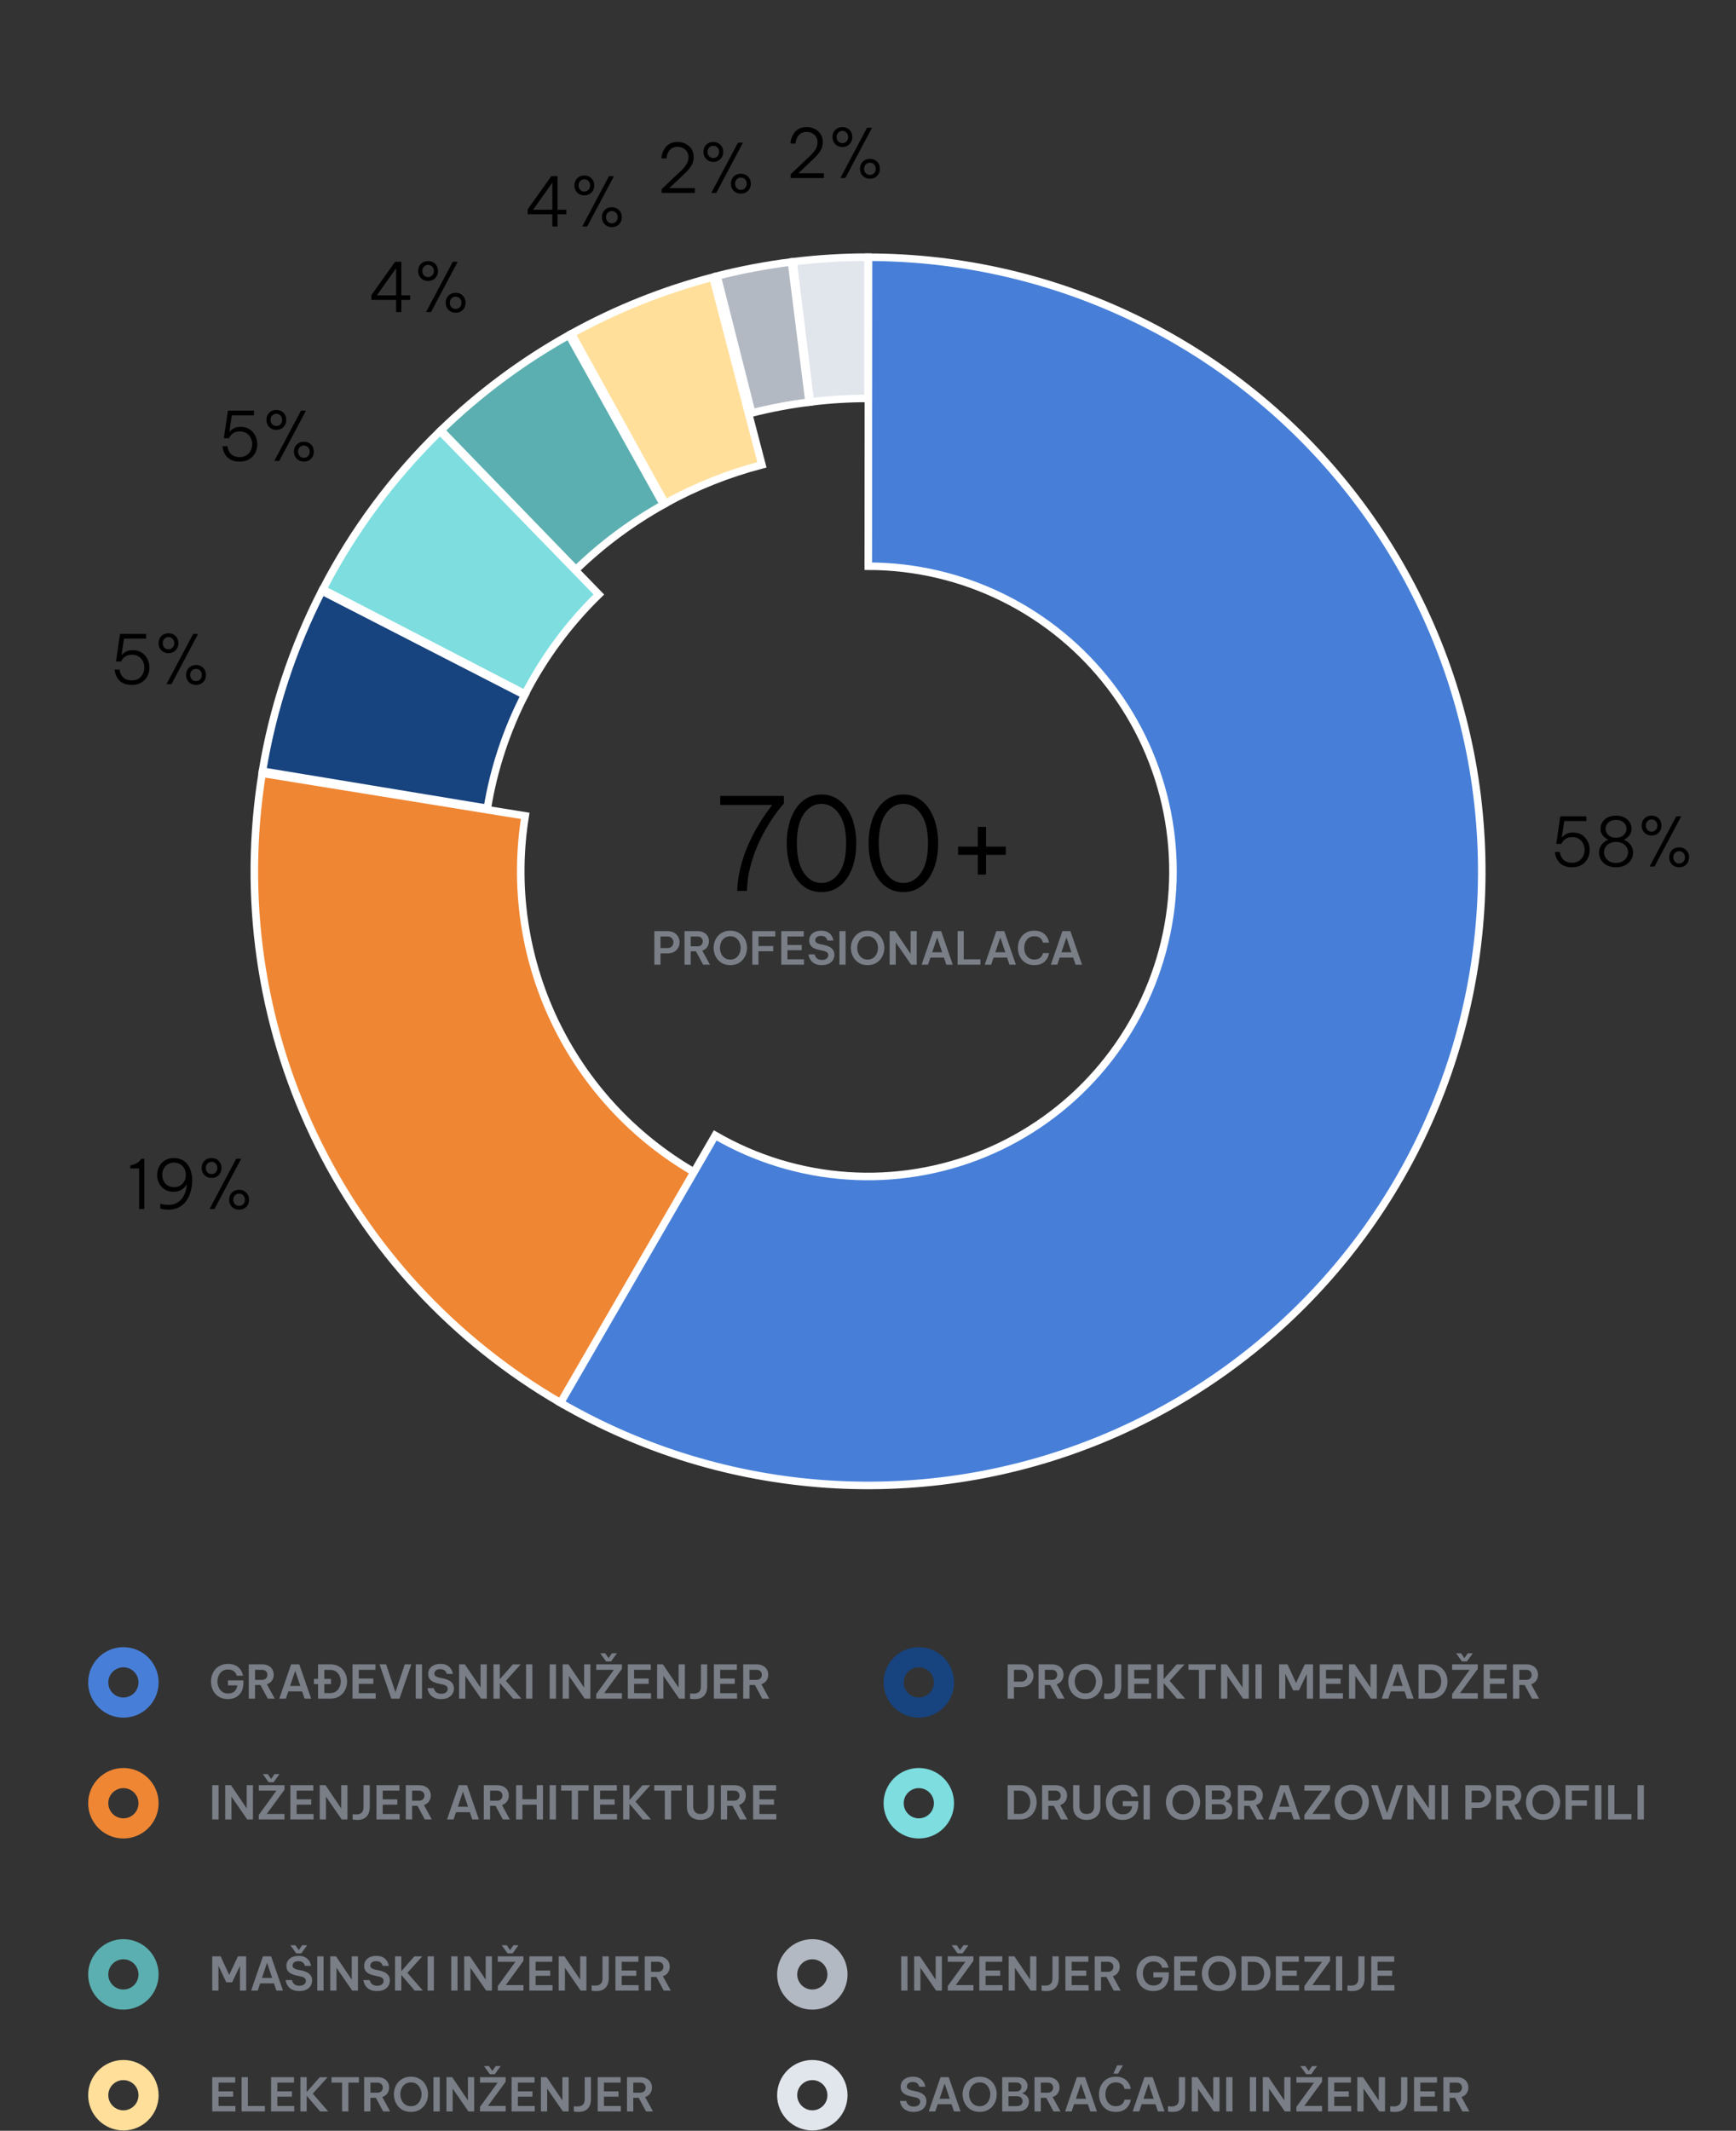 <svg width="375" height="460" viewBox="0 0 375 460" fill="none" xmlns="http://www.w3.org/2000/svg">
<rect x="0" y="0" width="375" height="460" fill="#333333" stroke="none"/>
<mask id="path-1-outside-1_4313_9917" maskUnits="userSpaceOnUse" x="41.828" y="114.656" width="82.024" height="82.024" fill="black">
<rect fill="white" x="41.828" y="114.656" width="82.024" height="82.024"/>
<path d="M69.528 127.588C63.26 139.81 58.929 152.932 56.69 166.484L105.265 174.507C106.672 165.988 109.395 157.739 113.335 150.056L69.528 127.588Z"/>
</mask>
<path d="M69.528 127.588C63.26 139.81 58.929 152.932 56.69 166.484L105.265 174.507C106.672 165.988 109.395 157.739 113.335 150.056L69.528 127.588Z" fill="#17437F"/>
<path d="M69.528 127.588C63.26 139.81 58.929 152.932 56.69 166.484L105.265 174.507C106.672 165.988 109.395 157.739 113.335 150.056L69.528 127.588Z" stroke="white" stroke-width="1.63" mask="url(#path-1-outside-1_4313_9917)"/>
<mask id="path-2-outside-2_4313_9917" maskUnits="userSpaceOnUse" x="15.79" y="140.733" width="166.877" height="166.877" fill="black">
<rect fill="white" x="15.79" y="140.733" width="166.877" height="166.877"/>
<path d="M56.637 166.946C52.344 193.491 56.225 220.714 67.765 245.003C79.305 269.291 97.958 289.496 121.249 302.936L150.014 253.089C136.834 245.483 126.278 234.05 119.748 220.305C113.218 206.56 111.021 191.155 113.451 176.133L56.637 166.946Z"/>
</mask>
<path d="M56.637 166.946C52.344 193.491 56.225 220.714 67.765 245.003C79.305 269.291 97.958 289.496 121.249 302.936L150.014 253.089C136.834 245.483 126.278 234.05 119.748 220.305C113.218 206.56 111.021 191.155 113.451 176.133L56.637 166.946Z" fill="#EF8633"/>
<path d="M56.637 166.946C52.344 193.491 56.225 220.714 67.765 245.003C79.305 269.291 97.958 289.496 121.249 302.936L150.014 253.089C136.834 245.483 126.278 234.05 119.748 220.305C113.218 206.56 111.021 191.155 113.451 176.133L56.637 166.946Z" stroke="white" stroke-width="1.63" mask="url(#path-2-outside-2_4313_9917)"/>
<mask id="path-3-outside-3_4313_9917" maskUnits="userSpaceOnUse" x="141.526" y="47.976" width="48.79" height="48.79" fill="black">
<rect fill="white" x="141.526" y="47.976" width="48.79" height="48.79"/>
<path d="M170.97 56.547C165.556 57.227 160.189 58.24 154.9 59.581L162.399 89.153C166.471 88.121 170.603 87.341 174.771 86.817L170.97 56.547Z"/>
</mask>
<path d="M170.97 56.547C165.556 57.227 160.189 58.24 154.9 59.581L162.399 89.153C166.471 88.121 170.603 87.341 174.771 86.817L170.97 56.547Z" fill="#B3B9C3"/>
<path d="M170.97 56.547C165.556 57.227 160.189 58.24 154.9 59.581L162.399 89.153C166.471 88.121 170.603 87.341 174.771 86.817L170.97 56.547Z" stroke="white" stroke-width="1.63" mask="url(#path-3-outside-3_4313_9917)"/>
<mask id="path-4-outside-4_4313_9917" maskUnits="userSpaceOnUse" x="93.463" y="67.301" width="60.104" height="60.104" fill="black">
<rect fill="white" x="93.463" y="67.301" width="60.104" height="60.104"/>
<path d="M122.901 72.344C112.83 77.964 103.535 84.875 95.252 92.901L124.408 122.99C130.073 117.501 136.431 112.774 143.319 108.93L122.901 72.344Z"/>
</mask>
<path d="M122.901 72.344C112.83 77.964 103.535 84.875 95.252 92.901L124.408 122.99C130.073 117.501 136.431 112.774 143.319 108.93L122.901 72.344Z" fill="#5BAFB0"/>
<path d="M122.901 72.344C112.83 77.964 103.535 84.875 95.252 92.901L124.408 122.99C130.073 117.501 136.431 112.774 143.319 108.93L122.901 72.344Z" stroke="white" stroke-width="1.63" mask="url(#path-4-outside-4_4313_9917)"/>
<mask id="path-5-outside-5_4313_9917" maskUnits="userSpaceOnUse" x="113.367" y="48.809" width="68.589" height="68.589" fill="black">
<rect fill="white" x="113.367" y="48.809" width="68.589" height="68.589"/>
<path d="M154.001 59.839C143.354 62.62 133.094 66.716 123.459 72.033L143.686 108.691C150.278 105.054 157.298 102.251 164.583 100.348L154.001 59.839Z"/>
</mask>
<path d="M154.001 59.839C143.354 62.62 133.094 66.716 123.459 72.033L143.686 108.691C150.278 105.054 157.298 102.251 164.583 100.348L154.001 59.839Z" fill="#FFDF9A"/>
<path d="M154.001 59.839C143.354 62.62 133.094 66.716 123.459 72.033L143.686 108.691C150.278 105.054 157.298 102.251 164.583 100.348L154.001 59.839Z" stroke="white" stroke-width="1.63" mask="url(#path-5-outside-5_4313_9917)"/>
<mask id="path-6-outside-6_4313_9917" maskUnits="userSpaceOnUse" x="63.76" y="91.343" width="70.711" height="70.711" fill="black">
<rect fill="white" x="63.76" y="91.343" width="70.711" height="70.711"/>
<path d="M95.065 93.079C84.839 103.026 76.286 114.558 69.735 127.23L113.425 149.816C117.546 141.845 122.926 134.591 129.358 128.334L95.065 93.079Z"/>
</mask>
<path d="M95.065 93.079C84.839 103.026 76.286 114.558 69.735 127.23L113.425 149.816C117.546 141.845 122.926 134.591 129.358 128.334L95.065 93.079Z" fill="#7DDDDF"/>
<path d="M95.065 93.079C84.839 103.026 76.286 114.558 69.735 127.23L113.425 149.816C117.546 141.845 122.926 134.591 129.358 128.334L95.065 93.079Z" stroke="white" stroke-width="1.63" mask="url(#path-6-outside-6_4313_9917)"/>
<mask id="path-7-outside-7_4313_9917" maskUnits="userSpaceOnUse" x="155.672" y="45.147" width="49.498" height="49.498" fill="black">
<rect fill="white" x="155.672" y="45.147" width="49.498" height="49.498"/>
<path d="M187.492 55.514C182.092 55.514 176.697 55.844 171.337 56.502L175.054 86.772C179.18 86.266 183.334 86.012 187.492 86.012L187.492 55.514Z"/>
</mask>
<path d="M187.492 55.514C182.092 55.514 176.697 55.844 171.337 56.502L175.054 86.772C179.18 86.266 183.334 86.012 187.492 86.012L187.492 55.514Z" fill="#E1E5EC"/>
<path d="M187.492 55.514C182.092 55.514 176.697 55.844 171.337 56.502L175.054 86.772C179.18 86.266 183.334 86.012 187.492 86.012L187.492 55.514Z" stroke="white" stroke-width="1.63" mask="url(#path-7-outside-7_4313_9917)"/>
<mask id="path-8-outside-8_4313_9917" maskUnits="userSpaceOnUse" x="28.409" y="26.289" width="347.897" height="347.897" fill="black">
<rect fill="white" x="28.409" y="26.289" width="347.897" height="347.897"/>
<path d="M121.072 302.838C138.672 313.03 158.381 319.036 178.674 320.391C198.966 321.746 219.299 318.414 238.098 310.653C256.897 302.892 273.658 290.91 287.085 275.634C300.512 260.358 310.244 242.198 315.529 222.559C320.813 202.919 321.508 182.327 317.561 162.376C313.613 142.425 305.127 123.65 292.761 107.503C280.395 91.356 264.48 78.271 246.248 69.26C228.015 60.248 207.953 55.553 187.615 55.536L187.561 122.237C197.667 122.245 207.635 124.578 216.695 129.056C225.754 133.533 233.662 140.035 239.806 148.058C245.951 156.081 250.167 165.41 252.129 175.324C254.09 185.237 253.745 195.469 251.119 205.227C248.493 214.986 243.658 224.009 236.986 231.6C230.315 239.19 221.986 245.144 212.645 249C203.304 252.856 193.201 254.512 183.118 253.838C173.035 253.165 163.242 250.181 154.497 245.117L121.072 302.838Z"/>
</mask>
<path d="M121.072 302.838C138.672 313.03 158.381 319.036 178.674 320.391C198.966 321.746 219.299 318.414 238.098 310.653C256.897 302.892 273.658 290.91 287.085 275.634C300.512 260.358 310.244 242.198 315.529 222.559C320.813 202.919 321.508 182.327 317.561 162.376C313.613 142.425 305.127 123.65 292.761 107.503C280.395 91.356 264.48 78.271 246.248 69.26C228.015 60.248 207.953 55.553 187.615 55.536L187.561 122.237C197.667 122.245 207.635 124.578 216.695 129.056C225.754 133.533 233.662 140.035 239.806 148.058C245.951 156.081 250.167 165.41 252.129 175.324C254.09 185.237 253.745 195.469 251.119 205.227C248.493 214.986 243.658 224.009 236.986 231.6C230.315 239.19 221.986 245.144 212.645 249C203.304 252.856 193.201 254.512 183.118 253.838C173.035 253.165 163.242 250.181 154.497 245.117L121.072 302.838Z" fill="#477FD8"/>
<path d="M121.072 302.838C138.672 313.03 158.381 319.036 178.674 320.391C198.966 321.746 219.299 318.414 238.098 310.653C256.897 302.892 273.658 290.91 287.085 275.634C300.512 260.358 310.244 242.198 315.529 222.559C320.813 202.919 321.508 182.327 317.561 162.376C313.613 142.425 305.127 123.65 292.761 107.503C280.395 91.356 264.48 78.271 246.248 69.26C228.015 60.248 207.953 55.553 187.615 55.536L187.561 122.237C197.667 122.245 207.635 124.578 216.695 129.056C225.754 133.533 233.662 140.035 239.806 148.058C245.951 156.081 250.167 165.41 252.129 175.324C254.09 185.237 253.745 195.469 251.119 205.227C248.493 214.986 243.658 224.009 236.986 231.6C230.315 239.19 221.986 245.144 212.645 249C203.304 252.856 193.201 254.512 183.118 253.838C173.035 253.165 163.242 250.181 154.497 245.117L121.072 302.838Z" stroke="white" stroke-width="1.63" mask="url(#path-8-outside-8_4313_9917)"/>
<path d="M159.24 192.334C159.314 190.56 159.554 188.861 159.961 187.235C160.386 185.59 160.903 184.057 161.513 182.634C162.141 181.211 162.787 179.918 163.453 178.754C164.136 177.59 164.774 176.583 165.365 175.733C165.974 174.883 166.464 174.228 166.834 173.766H155.582V171.826H169.328V173.461C169.328 173.461 169.143 173.682 168.774 174.126C168.404 174.551 167.924 175.17 167.332 175.983C166.76 176.796 166.141 177.775 165.476 178.92C164.81 180.047 164.173 181.313 163.563 182.717C162.972 184.121 162.464 185.636 162.039 187.262C161.633 188.87 161.402 190.56 161.346 192.334H159.24ZM177.454 192.583C176.216 192.583 175.126 192.306 174.183 191.752C173.26 191.198 172.474 190.431 171.828 189.452C171.2 188.473 170.728 187.355 170.414 186.098C170.1 184.824 169.943 183.475 169.943 182.052C169.943 180.648 170.1 179.318 170.414 178.061C170.728 176.786 171.2 175.659 171.828 174.68C172.474 173.701 173.26 172.934 174.183 172.38C175.126 171.807 176.216 171.521 177.454 171.521C178.692 171.521 179.772 171.807 180.696 172.38C181.638 172.934 182.424 173.701 183.052 174.68C183.699 175.659 184.179 176.786 184.493 178.061C184.807 179.318 184.964 180.648 184.964 182.052C184.964 183.475 184.807 184.824 184.493 186.098C184.179 187.355 183.699 188.473 183.052 189.452C182.424 190.431 181.638 191.198 180.696 191.752C179.772 192.306 178.692 192.583 177.454 192.583ZM177.454 190.616C178.987 190.616 180.253 189.895 181.251 188.454C182.267 186.994 182.775 184.86 182.775 182.052C182.775 179.281 182.267 177.174 181.251 175.733C180.253 174.274 178.987 173.544 177.454 173.544C175.92 173.544 174.645 174.274 173.629 175.733C172.631 177.174 172.133 179.281 172.133 182.052C172.133 184.842 172.631 186.967 173.629 188.426C174.627 189.886 175.902 190.616 177.454 190.616ZM195.141 192.583C193.903 192.583 192.813 192.306 191.871 191.752C190.947 191.198 190.162 190.431 189.515 189.452C188.887 188.473 188.416 187.355 188.101 186.098C187.787 184.824 187.63 183.475 187.63 182.052C187.63 180.648 187.787 179.318 188.101 178.061C188.416 176.786 188.887 175.659 189.515 174.68C190.162 173.701 190.947 172.934 191.871 172.38C192.813 171.807 193.903 171.521 195.141 171.521C196.379 171.521 197.46 171.807 198.383 172.38C199.326 172.934 200.111 173.701 200.739 174.68C201.386 175.659 201.866 176.786 202.18 178.061C202.494 179.318 202.651 180.648 202.651 182.052C202.651 183.475 202.494 184.824 202.18 186.098C201.866 187.355 201.386 188.473 200.739 189.452C200.111 190.431 199.326 191.198 198.383 191.752C197.46 192.306 196.379 192.583 195.141 192.583ZM195.141 190.616C196.674 190.616 197.94 189.895 198.938 188.454C199.954 186.994 200.462 184.86 200.462 182.052C200.462 179.281 199.954 177.174 198.938 175.733C197.94 174.274 196.674 173.544 195.141 173.544C193.607 173.544 192.332 174.274 191.316 175.733C190.319 177.174 189.82 179.281 189.82 182.052C189.82 184.842 190.319 186.967 191.316 188.426C192.314 189.886 193.589 190.616 195.141 190.616ZM211.222 188.814V184.546H206.954V182.773H211.222V178.505H212.996V182.773H217.263V184.546H212.996V188.814H211.222Z" fill="black"/>
<path d="M141.345 208.259V201.021H144.201C144.781 201.021 145.264 201.138 145.649 201.373C146.033 201.601 146.32 201.901 146.509 202.273C146.705 202.638 146.803 203.019 146.803 203.417C146.803 203.815 146.705 204.2 146.509 204.571C146.32 204.936 146.033 205.236 145.649 205.471C145.264 205.706 144.781 205.823 144.201 205.823H142.675V208.259H141.345ZM144.191 202.175H142.675V204.669H144.191C144.478 204.669 144.716 204.61 144.905 204.493C145.094 204.369 145.235 204.213 145.326 204.023C145.424 203.828 145.473 203.629 145.473 203.427C145.473 203.218 145.424 203.019 145.326 202.83C145.235 202.641 145.094 202.485 144.905 202.361C144.716 202.237 144.478 202.175 144.191 202.175ZM147.869 208.259V201.021H150.686C151.208 201.021 151.651 201.118 152.016 201.314C152.388 201.503 152.668 201.764 152.858 202.097C153.053 202.423 153.151 202.791 153.151 203.202C153.151 203.665 153.027 204.079 152.779 204.444C152.531 204.803 152.173 205.064 151.703 205.227L153.366 208.259H151.889L150.344 205.383H149.199V208.259H147.869ZM150.666 202.175H149.199V204.297H150.666C151.038 204.297 151.322 204.193 151.517 203.984C151.713 203.769 151.811 203.518 151.811 203.231C151.811 202.944 151.713 202.696 151.517 202.488C151.322 202.279 151.038 202.175 150.666 202.175ZM157.757 208.357C157.164 208.357 156.642 208.252 156.192 208.044C155.742 207.828 155.364 207.545 155.058 207.193C154.758 206.834 154.53 206.433 154.373 205.99C154.223 205.546 154.148 205.093 154.148 204.63C154.148 204.167 154.223 203.717 154.373 203.28C154.53 202.837 154.758 202.439 155.058 202.087C155.364 201.735 155.742 201.454 156.192 201.246C156.642 201.03 157.164 200.923 157.757 200.923C158.351 200.923 158.873 201.03 159.322 201.246C159.772 201.454 160.147 201.735 160.447 202.087C160.754 202.439 160.982 202.837 161.132 203.28C161.289 203.717 161.367 204.167 161.367 204.63C161.367 205.093 161.289 205.546 161.132 205.99C160.982 206.433 160.754 206.834 160.447 207.193C160.147 207.545 159.772 207.828 159.322 208.044C158.873 208.252 158.351 208.357 157.757 208.357ZM157.757 207.153C158.247 207.153 158.654 207.033 158.98 206.792C159.313 206.55 159.564 206.237 159.733 205.853C159.909 205.468 159.997 205.06 159.997 204.63C159.997 204.206 159.909 203.805 159.733 203.427C159.564 203.042 159.313 202.729 158.98 202.488C158.654 202.246 158.247 202.126 157.757 202.126C157.268 202.126 156.858 202.246 156.525 202.488C156.192 202.729 155.941 203.042 155.772 203.427C155.602 203.805 155.518 204.206 155.518 204.63C155.518 205.06 155.602 205.468 155.772 205.853C155.941 206.237 156.192 206.55 156.525 206.792C156.858 207.033 157.268 207.153 157.757 207.153ZM162.512 208.259V201.021H167.472V202.175H163.843V204.229H167.031V205.363H163.843V208.259H162.512ZM168.769 208.259V201.021H173.621V202.175H170.099V204.014H173.18V205.139H170.099V207.105H173.67V208.259H168.769ZM177.523 208.357C177.073 208.357 176.688 208.301 176.369 208.19C176.049 208.079 175.782 207.936 175.566 207.76C175.358 207.584 175.192 207.398 175.068 207.202C174.944 207 174.849 206.811 174.784 206.635C174.725 206.459 174.686 206.316 174.667 206.205C174.647 206.094 174.637 206.038 174.637 206.038H175.987C175.987 206.038 175.994 206.078 176.007 206.156C176.026 206.234 176.065 206.335 176.124 206.459C176.183 206.576 176.267 206.694 176.378 206.811C176.496 206.929 176.649 207.03 176.838 207.114C177.034 207.193 177.275 207.232 177.562 207.232C178.005 207.232 178.341 207.134 178.569 206.938C178.804 206.736 178.921 206.488 178.921 206.195C178.921 205.947 178.833 205.751 178.657 205.608C178.481 205.458 178.22 205.347 177.875 205.275L176.916 205.07C176.545 204.992 176.196 204.874 175.87 204.718C175.55 204.561 175.293 204.349 175.097 204.082C174.901 203.815 174.804 203.472 174.804 203.055C174.804 202.618 174.911 202.24 175.126 201.92C175.348 201.601 175.651 201.356 176.036 201.187C176.421 201.011 176.871 200.923 177.386 200.923C177.875 200.923 178.279 200.994 178.599 201.138C178.918 201.281 179.173 201.457 179.362 201.666C179.557 201.875 179.701 202.083 179.792 202.292C179.883 202.501 179.942 202.677 179.968 202.82C180.001 202.964 180.017 203.036 180.017 203.036H178.716C178.716 203.036 178.703 202.987 178.677 202.889C178.651 202.784 178.592 202.667 178.501 202.537C178.41 202.406 178.273 202.292 178.09 202.194C177.907 202.09 177.663 202.038 177.356 202.038C176.92 202.038 176.6 202.136 176.398 202.331C176.202 202.527 176.104 202.739 176.104 202.967C176.104 203.202 176.196 203.384 176.378 203.515C176.561 203.645 176.805 203.746 177.112 203.818L178.139 204.033C178.524 204.118 178.876 204.245 179.195 204.415C179.515 204.584 179.769 204.809 179.958 205.09C180.147 205.363 180.242 205.706 180.242 206.117C180.242 206.534 180.138 206.912 179.929 207.251C179.72 207.59 179.414 207.861 179.01 208.063C178.605 208.259 178.11 208.357 177.523 208.357ZM181.33 208.259V201.021H182.66V208.259H181.33ZM187.417 208.357C186.823 208.357 186.302 208.252 185.852 208.044C185.402 207.828 185.024 207.545 184.717 207.193C184.417 206.834 184.189 206.433 184.032 205.99C183.883 205.546 183.808 205.093 183.808 204.63C183.808 204.167 183.883 203.717 184.032 203.28C184.189 202.837 184.417 202.439 184.717 202.087C185.024 201.735 185.402 201.454 185.852 201.246C186.302 201.03 186.823 200.923 187.417 200.923C188.01 200.923 188.532 201.03 188.982 201.246C189.432 201.454 189.807 201.735 190.107 202.087C190.413 202.439 190.641 202.837 190.791 203.28C190.948 203.717 191.026 204.167 191.026 204.63C191.026 205.093 190.948 205.546 190.791 205.99C190.641 206.433 190.413 206.834 190.107 207.193C189.807 207.545 189.432 207.828 188.982 208.044C188.532 208.252 188.01 208.357 187.417 208.357ZM187.417 207.153C187.906 207.153 188.313 207.033 188.64 206.792C188.972 206.55 189.223 206.237 189.393 205.853C189.569 205.468 189.657 205.06 189.657 204.63C189.657 204.206 189.569 203.805 189.393 203.427C189.223 203.042 188.972 202.729 188.64 202.488C188.313 202.246 187.906 202.126 187.417 202.126C186.928 202.126 186.517 202.246 186.184 202.488C185.852 202.729 185.601 203.042 185.431 203.427C185.262 203.805 185.177 204.206 185.177 204.63C185.177 205.06 185.262 205.468 185.431 205.853C185.601 206.237 185.852 206.55 186.184 206.792C186.517 207.033 186.928 207.153 187.417 207.153ZM192.172 208.259V201.021H193.385L196.71 205.931V201.021H198.031V208.259H196.818L193.492 203.437V208.259H192.172ZM199.079 208.259L201.573 201.021H203.305L205.809 208.259H204.42L203.901 206.733H200.986L200.468 208.259H199.079ZM201.368 205.579H203.52L202.444 202.38L201.368 205.579ZM206.853 208.259V201.021H208.184V207.105H211.783V208.259H206.853ZM212.72 208.259L215.214 201.021H216.945L219.449 208.259H218.06L217.542 206.733H214.627L214.109 208.259H212.72ZM215.008 205.579H217.16L216.084 202.38L215.008 205.579ZM223.408 208.357C222.821 208.357 222.305 208.252 221.862 208.044C221.425 207.828 221.057 207.545 220.757 207.193C220.463 206.834 220.242 206.436 220.092 205.999C219.948 205.556 219.876 205.103 219.876 204.64C219.876 204.177 219.948 203.723 220.092 203.28C220.242 202.837 220.463 202.439 220.757 202.087C221.057 201.728 221.425 201.444 221.862 201.236C222.305 201.027 222.821 200.923 223.408 200.923C223.897 200.923 224.317 200.985 224.669 201.109C225.021 201.232 225.315 201.392 225.55 201.588C225.784 201.784 225.97 201.992 226.107 202.214C226.251 202.436 226.358 202.644 226.43 202.84C226.502 203.036 226.547 203.195 226.567 203.319C226.593 203.443 226.606 203.505 226.606 203.505H225.286C225.286 203.505 225.272 203.459 225.246 203.368C225.227 203.277 225.181 203.163 225.109 203.026C225.044 202.882 224.943 202.742 224.806 202.605C224.669 202.468 224.487 202.354 224.258 202.263C224.037 202.172 223.76 202.126 223.427 202.126C223.062 202.126 222.742 202.198 222.468 202.341C222.195 202.478 221.966 202.667 221.784 202.908C221.601 203.15 221.464 203.42 221.373 203.72C221.288 204.02 221.246 204.327 221.246 204.64C221.246 204.953 221.288 205.259 221.373 205.559C221.464 205.853 221.601 206.12 221.784 206.361C221.966 206.602 222.195 206.795 222.468 206.938C222.742 207.082 223.062 207.153 223.427 207.153C223.76 207.153 224.037 207.108 224.258 207.017C224.487 206.919 224.669 206.801 224.806 206.664C224.943 206.527 225.044 206.391 225.109 206.254C225.181 206.117 225.227 206.003 225.246 205.911C225.272 205.813 225.286 205.765 225.286 205.765H226.606C226.606 205.765 226.593 205.826 226.567 205.95C226.547 206.074 226.502 206.237 226.43 206.439C226.358 206.635 226.251 206.844 226.107 207.065C225.97 207.281 225.784 207.489 225.55 207.691C225.315 207.887 225.021 208.047 224.669 208.171C224.317 208.295 223.897 208.357 223.408 208.357ZM227 208.259L229.494 201.021H231.226L233.73 208.259H232.341L231.822 206.733H228.907L228.389 208.259H227ZM229.289 205.579H231.441L230.365 202.38L229.289 205.579Z" fill="#797E87"/>
<path d="M31.171 250.149V261.006H30.056V252.247L28.148 252.261V251.601L28.515 251.513C28.995 251.386 29.376 251.229 29.66 251.044C29.943 250.858 30.203 250.608 30.437 250.295L30.54 250.149H31.171ZM37.572 250.002C38.247 250.002 38.834 250.134 39.332 250.398C39.831 250.652 40.242 251.004 40.565 251.454C40.888 251.904 41.127 252.428 41.284 253.024C41.44 253.611 41.519 254.232 41.519 254.888C41.519 255.416 41.46 255.973 41.343 256.56C41.235 257.137 41.059 257.7 40.814 258.248C40.57 258.795 40.247 259.289 39.846 259.729C39.445 260.16 38.951 260.507 38.364 260.771C37.787 261.025 37.112 261.153 36.339 261.153C35.87 261.153 35.464 261.113 35.122 261.035C34.789 260.967 34.623 260.932 34.623 260.932V259.876C34.623 259.876 34.706 259.896 34.872 259.935C35.048 259.974 35.268 260.013 35.532 260.052C35.797 260.091 36.07 260.111 36.354 260.111C36.97 260.111 37.498 260.013 37.939 259.817C38.389 259.612 38.765 259.343 39.068 259.01C39.381 258.678 39.626 258.316 39.802 257.925C39.988 257.524 40.125 257.123 40.213 256.722C40.301 256.321 40.35 255.949 40.359 255.607C40.301 255.714 40.208 255.861 40.081 256.047C39.954 256.233 39.778 256.423 39.553 256.619C39.328 256.805 39.044 256.961 38.702 257.088C38.369 257.216 37.963 257.279 37.484 257.279C36.701 257.279 36.046 257.103 35.518 256.751C34.999 256.399 34.608 255.949 34.344 255.401C34.08 254.844 33.948 254.266 33.948 253.67C33.948 253.054 34.08 252.467 34.344 251.909C34.618 251.352 35.024 250.897 35.562 250.545C36.1 250.183 36.77 250.002 37.572 250.002ZM37.601 250.985C37.122 250.985 36.687 251.097 36.295 251.322C35.914 251.537 35.611 251.846 35.386 252.247C35.161 252.638 35.048 253.102 35.048 253.64C35.048 254.169 35.161 254.633 35.386 255.034C35.611 255.435 35.914 255.748 36.295 255.973C36.687 256.189 37.122 256.296 37.601 256.296C38.08 256.296 38.511 256.189 38.892 255.973C39.274 255.748 39.577 255.435 39.802 255.034C40.027 254.633 40.139 254.169 40.139 253.64C40.139 253.102 40.027 252.638 39.802 252.247C39.577 251.846 39.274 251.537 38.892 251.322C38.511 251.097 38.08 250.985 37.601 250.985ZM45.699 254.301C45.288 254.301 44.922 254.208 44.599 254.022C44.276 253.836 44.022 253.582 43.836 253.259C43.65 252.926 43.557 252.555 43.557 252.144C43.557 251.518 43.758 251.004 44.159 250.603C44.56 250.202 45.073 250.002 45.699 250.002C46.325 250.002 46.839 250.202 47.24 250.603C47.641 251.004 47.842 251.518 47.842 252.144C47.842 252.555 47.748 252.926 47.563 253.259C47.377 253.582 47.123 253.836 46.8 254.022C46.477 254.208 46.11 254.301 45.699 254.301ZM45.259 261.006L51.025 250.149H52.096L46.33 261.006H45.259ZM45.699 253.464C46.071 253.464 46.369 253.342 46.594 253.098C46.829 252.843 46.947 252.525 46.947 252.144C46.947 251.762 46.829 251.449 46.594 251.205C46.369 250.951 46.071 250.823 45.699 250.823C45.337 250.823 45.039 250.951 44.804 251.205C44.57 251.449 44.452 251.762 44.452 252.144C44.452 252.525 44.57 252.843 44.804 253.098C45.039 253.342 45.337 253.464 45.699 253.464ZM51.656 261.153C51.03 261.153 50.512 260.952 50.101 260.551C49.7 260.15 49.499 259.636 49.499 259.01C49.499 258.375 49.7 257.856 50.101 257.455C50.512 257.054 51.03 256.854 51.656 256.854C52.272 256.854 52.781 257.054 53.182 257.455C53.593 257.856 53.798 258.375 53.798 259.01C53.798 259.627 53.598 260.14 53.197 260.551C52.796 260.952 52.282 261.153 51.656 261.153ZM51.656 260.331C52.018 260.331 52.316 260.209 52.551 259.964C52.786 259.71 52.903 259.387 52.903 258.996C52.903 258.614 52.786 258.301 52.551 258.057C52.316 257.812 52.018 257.69 51.656 257.69C51.285 257.69 50.981 257.812 50.746 258.057C50.512 258.301 50.394 258.614 50.394 258.996C50.394 259.387 50.512 259.71 50.746 259.964C50.981 260.209 51.285 260.331 51.656 260.331Z" fill="black"/>
<path d="M85.567 67.366V64.74H80.227V63.698L85.347 56.509H86.697V63.757H88.59V64.755L86.697 64.74V67.366H85.567ZM81.415 63.757H85.567V57.903L81.415 63.757ZM92.475 60.661C92.064 60.661 91.697 60.568 91.374 60.382C91.052 60.196 90.797 59.942 90.611 59.619C90.425 59.287 90.333 58.915 90.333 58.504C90.333 57.878 90.533 57.365 90.934 56.964C91.335 56.563 91.849 56.362 92.475 56.362C93.101 56.362 93.614 56.563 94.015 56.964C94.416 57.365 94.617 57.878 94.617 58.504C94.617 58.915 94.524 59.287 94.338 59.619C94.152 59.942 93.898 60.196 93.575 60.382C93.252 60.568 92.886 60.661 92.475 60.661ZM92.035 67.366L97.801 56.509H98.872L93.106 67.366H92.035ZM92.475 59.825C92.846 59.825 93.145 59.703 93.37 59.458C93.605 59.204 93.722 58.886 93.722 58.504C93.722 58.123 93.605 57.81 93.37 57.565C93.145 57.311 92.846 57.184 92.475 57.184C92.113 57.184 91.814 57.311 91.58 57.565C91.345 57.81 91.228 58.123 91.228 58.504C91.228 58.886 91.345 59.204 91.58 59.458C91.814 59.703 92.113 59.825 92.475 59.825ZM98.432 67.513C97.806 67.513 97.287 67.312 96.876 66.911C96.475 66.51 96.275 65.997 96.275 65.371C96.275 64.735 96.475 64.217 96.876 63.816C97.287 63.414 97.806 63.214 98.432 63.214C99.048 63.214 99.556 63.414 99.957 63.816C100.368 64.217 100.574 64.735 100.574 65.371C100.574 65.987 100.373 66.501 99.972 66.911C99.571 67.312 99.058 67.513 98.432 67.513ZM98.432 66.691C98.793 66.691 99.092 66.569 99.327 66.325C99.561 66.07 99.679 65.747 99.679 65.356C99.679 64.975 99.561 64.662 99.327 64.417C99.092 64.173 98.793 64.05 98.432 64.05C98.06 64.05 97.757 64.173 97.522 64.417C97.287 64.662 97.17 64.975 97.17 65.356C97.17 65.747 97.287 66.07 97.522 66.325C97.757 66.569 98.06 66.691 98.432 66.691Z" fill="black"/>
<path d="M51.798 99.654C51.191 99.654 50.673 99.575 50.242 99.419C49.822 99.252 49.475 99.047 49.201 98.803C48.927 98.548 48.712 98.279 48.555 97.996C48.408 97.712 48.296 97.443 48.218 97.189C48.149 96.934 48.105 96.729 48.086 96.572C48.076 96.416 48.071 96.338 48.071 96.338H49.142C49.142 96.338 49.152 96.416 49.172 96.572C49.191 96.729 49.245 96.924 49.333 97.159C49.421 97.384 49.558 97.614 49.744 97.849C49.929 98.084 50.189 98.279 50.521 98.436C50.854 98.592 51.279 98.671 51.798 98.671C52.394 98.671 52.888 98.538 53.28 98.274C53.681 98.001 53.979 97.653 54.175 97.233C54.38 96.802 54.483 96.362 54.483 95.912C54.483 95.443 54.38 94.998 54.175 94.577C53.979 94.156 53.686 93.814 53.294 93.55C52.903 93.276 52.414 93.139 51.827 93.139C51.367 93.139 50.981 93.213 50.668 93.359C50.365 93.506 50.125 93.677 49.949 93.873C49.773 94.059 49.646 94.23 49.568 94.386C49.499 94.533 49.465 94.606 49.465 94.606H48.35L49.23 88.65H54.864V89.662H50.081L49.553 93.183H49.597C49.675 93.105 49.802 92.983 49.978 92.816C50.164 92.65 50.419 92.499 50.741 92.362C51.064 92.225 51.475 92.156 51.974 92.156C52.766 92.156 53.426 92.337 53.955 92.699C54.492 93.061 54.898 93.53 55.172 94.108C55.446 94.675 55.583 95.272 55.583 95.897C55.583 96.367 55.505 96.827 55.348 97.277C55.192 97.717 54.957 98.118 54.644 98.48C54.331 98.832 53.935 99.116 53.456 99.331C52.986 99.546 52.434 99.654 51.798 99.654ZM59.695 92.802C59.284 92.802 58.917 92.709 58.594 92.523C58.272 92.337 58.017 92.083 57.831 91.76C57.645 91.427 57.553 91.056 57.553 90.645C57.553 90.019 57.753 89.505 58.154 89.104C58.555 88.703 59.069 88.503 59.695 88.503C60.321 88.503 60.834 88.703 61.235 89.104C61.636 89.505 61.837 90.019 61.837 90.645C61.837 91.056 61.744 91.427 61.558 91.76C61.372 92.083 61.118 92.337 60.795 92.523C60.472 92.709 60.105 92.802 59.695 92.802ZM59.255 99.507L65.021 88.65H66.092L60.326 99.507H59.255ZM59.695 91.965C60.066 91.965 60.365 91.843 60.59 91.599C60.824 91.344 60.942 91.026 60.942 90.645C60.942 90.263 60.824 89.95 60.59 89.706C60.365 89.452 60.066 89.324 59.695 89.324C59.333 89.324 59.034 89.452 58.8 89.706C58.565 89.95 58.448 90.263 58.448 90.645C58.448 91.026 58.565 91.344 58.8 91.599C59.034 91.843 59.333 91.965 59.695 91.965ZM65.652 99.654C65.025 99.654 64.507 99.453 64.096 99.052C63.695 98.651 63.495 98.137 63.495 97.511C63.495 96.876 63.695 96.357 64.096 95.956C64.507 95.555 65.025 95.355 65.652 95.355C66.268 95.355 66.776 95.555 67.177 95.956C67.588 96.357 67.794 96.876 67.794 97.511C67.794 98.128 67.593 98.641 67.192 99.052C66.791 99.453 66.278 99.654 65.652 99.654ZM65.652 98.832C66.013 98.832 66.312 98.71 66.547 98.465C66.781 98.211 66.899 97.888 66.899 97.497C66.899 97.115 66.781 96.802 66.547 96.558C66.312 96.313 66.013 96.191 65.652 96.191C65.28 96.191 64.977 96.313 64.742 96.558C64.507 96.802 64.39 97.115 64.39 97.497C64.39 97.888 64.507 98.211 64.742 98.465C64.977 98.71 65.28 98.832 65.652 98.832Z" fill="black"/>
<path d="M339.614 187.231C339.008 187.231 338.489 187.152 338.059 186.996C337.638 186.83 337.291 186.624 337.017 186.38C336.743 186.125 336.528 185.856 336.372 185.573C336.225 185.289 336.112 185.02 336.034 184.766C335.966 184.511 335.922 184.306 335.902 184.15C335.892 183.993 335.887 183.915 335.887 183.915H336.959C336.959 183.915 336.968 183.993 336.988 184.15C337.007 184.306 337.061 184.502 337.149 184.736C337.237 184.961 337.374 185.191 337.56 185.426C337.746 185.661 338.005 185.856 338.338 186.013C338.67 186.169 339.096 186.248 339.614 186.248C340.211 186.248 340.705 186.116 341.096 185.852C341.497 185.578 341.795 185.23 341.991 184.81C342.196 184.379 342.299 183.939 342.299 183.489C342.299 183.02 342.196 182.575 341.991 182.154C341.795 181.734 341.502 181.391 341.111 181.127C340.719 180.853 340.23 180.716 339.644 180.716C339.184 180.716 338.797 180.79 338.484 180.936C338.181 181.083 337.942 181.254 337.765 181.45C337.589 181.636 337.462 181.807 337.384 181.963C337.316 182.11 337.281 182.184 337.281 182.184H336.166L337.047 176.227H342.681V177.239H337.898L337.369 180.76H337.413C337.492 180.682 337.619 180.56 337.795 180.394C337.981 180.227 338.235 180.076 338.558 179.939C338.881 179.802 339.291 179.733 339.79 179.733C340.583 179.733 341.243 179.914 341.771 180.276C342.309 180.638 342.715 181.108 342.989 181.685C343.263 182.252 343.4 182.849 343.4 183.475C343.4 183.944 343.321 184.404 343.165 184.854C343.008 185.294 342.774 185.695 342.461 186.057C342.148 186.409 341.751 186.693 341.272 186.908C340.803 187.123 340.25 187.231 339.614 187.231ZM349.081 187.231C348.318 187.231 347.663 187.089 347.115 186.805C346.567 186.512 346.147 186.13 345.853 185.661C345.56 185.182 345.413 184.653 345.413 184.076C345.413 183.626 345.491 183.235 345.648 182.902C345.804 182.57 345.99 182.296 346.205 182.081C346.43 181.856 346.645 181.68 346.851 181.553C347.066 181.425 347.232 181.342 347.35 181.303V181.244C347.252 181.205 347.115 181.132 346.939 181.024C346.763 180.907 346.582 180.755 346.396 180.57C346.21 180.384 346.054 180.154 345.927 179.88C345.799 179.606 345.736 179.288 345.736 178.926C345.736 178.408 345.868 177.933 346.132 177.503C346.396 177.073 346.777 176.73 347.276 176.476C347.785 176.212 348.387 176.08 349.081 176.08C349.785 176.08 350.387 176.212 350.886 176.476C351.385 176.73 351.766 177.073 352.03 177.503C352.304 177.933 352.441 178.408 352.441 178.926C352.441 179.288 352.377 179.606 352.25 179.88C352.123 180.154 351.967 180.384 351.781 180.57C351.595 180.755 351.414 180.907 351.238 181.024C351.062 181.132 350.925 181.205 350.827 181.244V181.303C350.935 181.342 351.091 181.425 351.296 181.553C351.512 181.68 351.732 181.856 351.957 182.081C352.182 182.296 352.372 182.57 352.529 182.902C352.685 183.235 352.764 183.626 352.764 184.076C352.764 184.653 352.612 185.182 352.309 185.661C352.015 186.13 351.595 186.512 351.047 186.805C350.499 187.089 349.844 187.231 349.081 187.231ZM349.081 180.848C349.58 180.848 349.996 180.755 350.328 180.57C350.67 180.374 350.925 180.129 351.091 179.836C351.267 179.543 351.355 179.244 351.355 178.941C351.355 178.608 351.267 178.295 351.091 178.002C350.925 177.709 350.67 177.469 350.328 177.283C349.996 177.097 349.58 177.004 349.081 177.004C348.582 177.004 348.166 177.097 347.834 177.283C347.501 177.469 347.247 177.709 347.071 178.002C346.905 178.295 346.822 178.608 346.822 178.941C346.822 179.244 346.905 179.543 347.071 179.836C347.247 180.129 347.501 180.374 347.834 180.57C348.166 180.755 348.582 180.848 349.081 180.848ZM349.081 186.292C349.658 186.292 350.137 186.179 350.519 185.954C350.9 185.729 351.189 185.441 351.385 185.089C351.58 184.736 351.678 184.37 351.678 183.988C351.678 183.616 351.58 183.264 351.385 182.932C351.199 182.589 350.91 182.311 350.519 182.095C350.137 181.871 349.658 181.758 349.081 181.758C348.504 181.758 348.025 181.871 347.643 182.095C347.262 182.311 346.973 182.589 346.777 182.932C346.592 183.264 346.499 183.616 346.499 183.988C346.499 184.37 346.597 184.736 346.792 185.089C346.988 185.441 347.276 185.729 347.658 185.954C348.039 186.179 348.514 186.292 349.081 186.292ZM356.767 180.379C356.356 180.379 355.989 180.286 355.667 180.1C355.344 179.914 355.09 179.66 354.904 179.337C354.718 179.005 354.625 178.633 354.625 178.222C354.625 177.596 354.826 177.083 355.227 176.681C355.628 176.28 356.141 176.08 356.767 176.08C357.393 176.08 357.907 176.28 358.308 176.681C358.709 177.083 358.909 177.596 358.909 178.222C358.909 178.633 358.816 179.005 358.63 179.337C358.445 179.66 358.19 179.914 357.868 180.1C357.545 180.286 357.178 180.379 356.767 180.379ZM356.327 187.084L362.093 176.227H363.164L357.398 187.084H356.327ZM356.767 179.543C357.139 179.543 357.437 179.42 357.662 179.176C357.897 178.921 358.014 178.604 358.014 178.222C358.014 177.841 357.897 177.528 357.662 177.283C357.437 177.029 357.139 176.902 356.767 176.902C356.405 176.902 356.107 177.029 355.872 177.283C355.637 177.528 355.52 177.841 355.52 178.222C355.52 178.604 355.637 178.921 355.872 179.176C356.107 179.42 356.405 179.543 356.767 179.543ZM362.724 187.231C362.098 187.231 361.58 187.03 361.169 186.629C360.768 186.228 360.567 185.715 360.567 185.089C360.567 184.453 360.768 183.934 361.169 183.533C361.58 183.132 362.098 182.932 362.724 182.932C363.34 182.932 363.849 183.132 364.25 183.533C364.661 183.934 364.866 184.453 364.866 185.089C364.866 185.705 364.666 186.218 364.265 186.629C363.864 187.03 363.35 187.231 362.724 187.231ZM362.724 186.409C363.086 186.409 363.384 186.287 363.619 186.042C363.854 185.788 363.971 185.465 363.971 185.074C363.971 184.692 363.854 184.379 363.619 184.135C363.384 183.89 363.086 183.768 362.724 183.768C362.352 183.768 362.049 183.89 361.814 184.135C361.58 184.379 361.462 184.692 361.462 185.074C361.462 185.465 361.58 185.788 361.814 186.042C362.049 186.287 362.352 186.409 362.724 186.409Z" fill="black"/>
<path d="M170.788 38.44V37.633L173.297 35.241C173.923 34.654 174.485 34.126 174.984 33.656C175.483 33.177 175.874 32.708 176.158 32.248C176.451 31.788 176.598 31.284 176.598 30.737C176.598 30.247 176.486 29.837 176.261 29.504C176.036 29.162 175.742 28.907 175.38 28.741C175.028 28.565 174.661 28.477 174.28 28.477C173.781 28.477 173.37 28.575 173.047 28.77C172.734 28.966 172.49 29.206 172.314 29.489C172.148 29.773 172.03 30.052 171.962 30.326C171.893 30.6 171.859 30.82 171.859 30.986H170.759C170.759 30.829 170.783 30.609 170.832 30.326C170.891 30.042 170.993 29.739 171.14 29.416C171.287 29.084 171.487 28.766 171.742 28.462C172.006 28.159 172.343 27.915 172.754 27.729C173.175 27.533 173.683 27.435 174.28 27.435C174.886 27.435 175.449 27.562 175.967 27.817C176.495 28.071 176.921 28.443 177.244 28.932C177.566 29.411 177.728 30.003 177.728 30.707C177.728 31.363 177.566 31.964 177.244 32.512C176.921 33.05 176.49 33.573 175.952 34.082C175.424 34.59 174.852 35.138 174.236 35.725L172.461 37.398H177.977V38.44H170.788ZM181.967 31.734C181.556 31.734 181.189 31.641 180.866 31.456C180.543 31.27 180.289 31.015 180.103 30.693C179.917 30.36 179.825 29.988 179.825 29.578C179.825 28.951 180.025 28.438 180.426 28.037C180.827 27.636 181.341 27.435 181.967 27.435C182.593 27.435 183.106 27.636 183.507 28.037C183.908 28.438 184.109 28.951 184.109 29.578C184.109 29.988 184.016 30.36 183.83 30.693C183.644 31.015 183.39 31.27 183.067 31.456C182.744 31.641 182.377 31.734 181.967 31.734ZM181.527 38.44L187.293 27.582H188.364L182.598 38.44H181.527ZM181.967 30.898C182.338 30.898 182.637 30.776 182.862 30.531C183.096 30.277 183.214 29.959 183.214 29.578C183.214 29.196 183.096 28.883 182.862 28.639C182.637 28.384 182.338 28.257 181.967 28.257C181.605 28.257 181.306 28.384 181.072 28.639C180.837 28.883 180.72 29.196 180.72 29.578C180.72 29.959 180.837 30.277 181.072 30.531C181.306 30.776 181.605 30.898 181.967 30.898ZM187.924 38.586C187.298 38.586 186.779 38.386 186.368 37.985C185.967 37.584 185.767 37.07 185.767 36.444C185.767 35.808 185.967 35.29 186.368 34.889C186.779 34.488 187.298 34.287 187.924 34.287C188.54 34.287 189.048 34.488 189.449 34.889C189.86 35.29 190.066 35.808 190.066 36.444C190.066 37.06 189.865 37.574 189.464 37.985C189.063 38.386 188.55 38.586 187.924 38.586ZM187.924 37.764C188.285 37.764 188.584 37.642 188.819 37.398C189.053 37.143 189.171 36.821 189.171 36.429C189.171 36.048 189.053 35.735 188.819 35.49C188.584 35.246 188.285 35.124 187.924 35.124C187.552 35.124 187.249 35.246 187.014 35.49C186.779 35.735 186.662 36.048 186.662 36.429C186.662 36.821 186.779 37.143 187.014 37.398C187.249 37.642 187.552 37.764 187.924 37.764Z" fill="black"/>
<path d="M142.909 41.654V40.847L145.418 38.456C146.044 37.869 146.606 37.341 147.105 36.871C147.604 36.392 147.995 35.922 148.279 35.463C148.572 35.003 148.719 34.499 148.719 33.951C148.719 33.462 148.607 33.052 148.382 32.719C148.157 32.377 147.863 32.122 147.501 31.956C147.149 31.78 146.782 31.692 146.401 31.692C145.902 31.692 145.491 31.79 145.169 31.985C144.855 32.181 144.611 32.421 144.435 32.704C144.269 32.988 144.151 33.267 144.083 33.541C144.014 33.815 143.98 34.035 143.98 34.201H142.88C142.88 34.044 142.904 33.824 142.953 33.541C143.012 33.257 143.114 32.954 143.261 32.631C143.408 32.298 143.608 31.98 143.863 31.677C144.127 31.374 144.464 31.13 144.875 30.944C145.296 30.748 145.804 30.65 146.401 30.65C147.007 30.65 147.57 30.777 148.088 31.032C148.616 31.286 149.042 31.658 149.365 32.147C149.688 32.626 149.849 33.218 149.849 33.922C149.849 34.578 149.688 35.179 149.365 35.727C149.042 36.265 148.612 36.788 148.074 37.297C147.545 37.805 146.973 38.353 146.357 38.94L144.582 40.613H150.098V41.654H142.909ZM154.088 34.949C153.677 34.949 153.31 34.856 152.987 34.67C152.665 34.484 152.41 34.23 152.224 33.907C152.039 33.575 151.946 33.203 151.946 32.792C151.946 32.166 152.146 31.653 152.547 31.252C152.948 30.851 153.462 30.65 154.088 30.65C154.714 30.65 155.227 30.851 155.628 31.252C156.029 31.653 156.23 32.166 156.23 32.792C156.23 33.203 156.137 33.575 155.951 33.907C155.765 34.23 155.511 34.484 155.188 34.67C154.865 34.856 154.499 34.949 154.088 34.949ZM153.648 41.654L159.414 30.797H160.485L154.719 41.654H153.648ZM154.088 34.113C154.459 34.113 154.758 33.991 154.983 33.746C155.218 33.492 155.335 33.174 155.335 32.792C155.335 32.411 155.218 32.098 154.983 31.853C154.758 31.599 154.459 31.472 154.088 31.472C153.726 31.472 153.428 31.599 153.193 31.853C152.958 32.098 152.841 32.411 152.841 32.792C152.841 33.174 152.958 33.492 153.193 33.746C153.428 33.991 153.726 34.113 154.088 34.113ZM160.045 41.801C159.419 41.801 158.9 41.6 158.489 41.2C158.088 40.798 157.888 40.285 157.888 39.659C157.888 39.023 158.088 38.505 158.489 38.104C158.9 37.703 159.419 37.502 160.045 37.502C160.661 37.502 161.169 37.703 161.571 38.104C161.981 38.505 162.187 39.023 162.187 39.659C162.187 40.275 161.986 40.789 161.585 41.2C161.184 41.6 160.671 41.801 160.045 41.801ZM160.045 40.979C160.407 40.979 160.705 40.857 160.94 40.613C161.174 40.358 161.292 40.035 161.292 39.644C161.292 39.263 161.174 38.95 160.94 38.705C160.705 38.461 160.407 38.338 160.045 38.338C159.673 38.338 159.37 38.461 159.135 38.705C158.9 38.95 158.783 39.263 158.783 39.644C158.783 40.035 158.9 40.358 159.135 40.613C159.37 40.857 159.673 40.979 160.045 40.979Z" fill="black"/>
<path d="M28.497 147.862C27.89 147.862 27.372 147.783 26.942 147.627C26.521 147.461 26.174 147.255 25.9 147.011C25.626 146.756 25.411 146.487 25.255 146.204C25.108 145.92 24.995 145.651 24.917 145.397C24.849 145.142 24.805 144.937 24.785 144.78C24.775 144.624 24.77 144.546 24.77 144.546H25.841C25.841 144.546 25.851 144.624 25.871 144.78C25.89 144.937 25.944 145.133 26.032 145.367C26.12 145.592 26.257 145.822 26.443 146.057C26.629 146.292 26.888 146.487 27.221 146.644C27.553 146.8 27.979 146.879 28.497 146.879C29.094 146.879 29.588 146.746 29.979 146.482C30.38 146.209 30.678 145.861 30.874 145.441C31.079 145.01 31.182 144.57 31.182 144.12C31.182 143.651 31.079 143.206 30.874 142.785C30.678 142.364 30.385 142.022 29.994 141.758C29.602 141.484 29.113 141.347 28.526 141.347C28.067 141.347 27.68 141.421 27.367 141.567C27.064 141.714 26.824 141.885 26.648 142.081C26.472 142.267 26.345 142.438 26.267 142.594C26.198 142.741 26.164 142.814 26.164 142.814H25.049L25.929 136.857H31.564V137.87H26.78L26.252 141.391H26.296C26.374 141.313 26.502 141.191 26.678 141.024C26.863 140.858 27.118 140.706 27.441 140.57C27.763 140.433 28.174 140.364 28.673 140.364C29.465 140.364 30.126 140.545 30.654 140.907C31.192 141.269 31.598 141.738 31.872 142.316C32.145 142.883 32.282 143.479 32.282 144.106C32.282 144.575 32.204 145.035 32.048 145.485C31.891 145.925 31.656 146.326 31.343 146.688C31.03 147.04 30.634 147.324 30.155 147.539C29.685 147.754 29.133 147.862 28.497 147.862ZM36.394 141.01C35.983 141.01 35.616 140.917 35.294 140.731C34.971 140.545 34.716 140.291 34.531 139.968C34.345 139.635 34.252 139.264 34.252 138.853C34.252 138.227 34.452 137.713 34.853 137.312C35.254 136.911 35.768 136.711 36.394 136.711C37.02 136.711 37.533 136.911 37.934 137.312C38.336 137.713 38.536 138.227 38.536 138.853C38.536 139.264 38.443 139.635 38.257 139.968C38.071 140.291 37.817 140.545 37.494 140.731C37.172 140.917 36.805 141.01 36.394 141.01ZM35.954 147.715L41.72 136.857H42.791L37.025 147.715H35.954ZM36.394 140.173C36.766 140.173 37.064 140.051 37.289 139.807C37.524 139.552 37.641 139.234 37.641 138.853C37.641 138.471 37.524 138.158 37.289 137.914C37.064 137.66 36.766 137.532 36.394 137.532C36.032 137.532 35.734 137.66 35.499 137.914C35.264 138.158 35.147 138.471 35.147 138.853C35.147 139.234 35.264 139.552 35.499 139.807C35.734 140.051 36.032 140.173 36.394 140.173ZM42.351 147.862C41.725 147.862 41.206 147.661 40.795 147.26C40.395 146.859 40.194 146.345 40.194 145.719C40.194 145.084 40.395 144.565 40.795 144.164C41.206 143.763 41.725 143.563 42.351 143.563C42.967 143.563 43.476 143.763 43.877 144.164C44.288 144.565 44.493 145.084 44.493 145.719C44.493 146.336 44.292 146.849 43.891 147.26C43.49 147.661 42.977 147.862 42.351 147.862ZM42.351 147.04C42.713 147.04 43.011 146.918 43.246 146.673C43.48 146.419 43.598 146.096 43.598 145.705C43.598 145.323 43.48 145.01 43.246 144.766C43.011 144.521 42.713 144.399 42.351 144.399C41.979 144.399 41.676 144.521 41.441 144.766C41.206 145.01 41.089 145.323 41.089 145.705C41.089 146.096 41.206 146.419 41.441 146.673C41.676 146.918 41.979 147.04 42.351 147.04Z" fill="black"/>
<path d="M119.313 48.886V46.259H113.973V45.218L119.093 38.028H120.443V45.276H122.336V46.274L120.443 46.259V48.886H119.313ZM115.161 45.276H119.313V39.422L115.161 45.276ZM126.221 42.181C125.81 42.181 125.443 42.088 125.12 41.902C124.798 41.716 124.543 41.462 124.357 41.139C124.172 40.806 124.079 40.435 124.079 40.024C124.079 39.398 124.279 38.884 124.68 38.483C125.081 38.082 125.595 37.882 126.221 37.882C126.847 37.882 127.36 38.082 127.761 38.483C128.162 38.884 128.363 39.398 128.363 40.024C128.363 40.435 128.27 40.806 128.084 41.139C127.898 41.462 127.644 41.716 127.321 41.902C126.998 42.088 126.632 42.181 126.221 42.181ZM125.781 48.886L131.547 38.028H132.618L126.852 48.886H125.781ZM126.221 41.344C126.593 41.344 126.891 41.222 127.116 40.977C127.351 40.723 127.468 40.405 127.468 40.024C127.468 39.642 127.351 39.329 127.116 39.085C126.891 38.831 126.593 38.703 126.221 38.703C125.859 38.703 125.561 38.831 125.326 39.085C125.091 39.329 124.974 39.642 124.974 40.024C124.974 40.405 125.091 40.723 125.326 40.977C125.561 41.222 125.859 41.344 126.221 41.344ZM132.178 49.032C131.552 49.032 131.033 48.832 130.622 48.431C130.221 48.03 130.021 47.516 130.021 46.89C130.021 46.255 130.221 45.736 130.622 45.335C131.033 44.934 131.552 44.733 132.178 44.733C132.794 44.733 133.303 44.934 133.704 45.335C134.114 45.736 134.32 46.255 134.32 46.89C134.32 47.507 134.119 48.02 133.718 48.431C133.317 48.832 132.804 49.032 132.178 49.032ZM132.178 48.211C132.54 48.211 132.838 48.089 133.073 47.844C133.307 47.59 133.425 47.267 133.425 46.876C133.425 46.494 133.307 46.181 133.073 45.937C132.838 45.692 132.54 45.57 132.178 45.57C131.806 45.57 131.503 45.692 131.268 45.937C131.033 46.181 130.916 46.494 130.916 46.876C130.916 47.267 131.033 47.59 131.268 47.844C131.503 48.089 131.806 48.211 132.178 48.211Z" fill="black"/>
<circle cx="26.655" cy="363.207" r="5.434" stroke="#477FD8" stroke-width="4.347"/>
<path d="M49.249 366.807C48.629 366.807 48.089 366.7 47.629 366.487C47.169 366.274 46.786 365.987 46.479 365.627C46.179 365.26 45.952 364.854 45.799 364.407C45.652 363.954 45.579 363.49 45.579 363.017C45.579 362.544 45.652 362.08 45.799 361.627C45.952 361.174 46.182 360.767 46.489 360.407C46.796 360.04 47.182 359.75 47.649 359.537C48.116 359.317 48.659 359.207 49.279 359.207C49.766 359.207 50.182 359.27 50.529 359.397C50.882 359.517 51.176 359.674 51.409 359.867C51.649 360.06 51.839 360.267 51.979 360.487C52.126 360.7 52.236 360.904 52.309 361.097C52.382 361.29 52.432 361.45 52.459 361.577C52.486 361.697 52.499 361.757 52.499 361.757H51.139C51.139 361.757 51.126 361.714 51.099 361.627C51.079 361.534 51.032 361.42 50.959 361.287C50.886 361.154 50.779 361.02 50.639 360.887C50.506 360.754 50.329 360.644 50.109 360.557C49.889 360.464 49.616 360.417 49.289 360.417C48.896 360.417 48.552 360.49 48.259 360.637C47.972 360.784 47.732 360.98 47.539 361.227C47.346 361.474 47.202 361.75 47.109 362.057C47.016 362.364 46.969 362.677 46.969 362.997C46.969 363.43 47.056 363.847 47.229 364.247C47.402 364.647 47.659 364.974 47.999 365.227C48.346 365.48 48.772 365.607 49.279 365.607C49.866 365.607 50.329 365.447 50.669 365.127C51.016 364.807 51.212 364.38 51.259 363.847H49.239V362.767H52.579V363.317C52.579 364.084 52.432 364.727 52.139 365.247C51.846 365.76 51.446 366.15 50.939 366.417C50.439 366.677 49.876 366.807 49.249 366.807ZM53.73 366.707V359.307H56.61C57.143 359.307 57.596 359.407 57.97 359.607C58.35 359.8 58.636 360.067 58.83 360.407C59.03 360.74 59.13 361.117 59.13 361.537C59.13 362.01 59.003 362.434 58.75 362.807C58.496 363.174 58.13 363.44 57.65 363.607L59.35 366.707H57.84L56.26 363.767H55.09V366.707H53.73ZM56.59 360.487H55.09V362.657H56.59C56.97 362.657 57.26 362.55 57.46 362.337C57.66 362.117 57.76 361.86 57.76 361.567C57.76 361.274 57.66 361.02 57.46 360.807C57.26 360.594 56.97 360.487 56.59 360.487ZM60.332 366.707L62.882 359.307H64.652L67.212 366.707H65.792L65.262 365.147H62.282L61.752 366.707H60.332ZM62.672 363.967H64.872L63.772 360.697L62.672 363.967ZM68.701 366.707V363.567H67.82V362.447H68.701V359.307H71.371C71.971 359.307 72.494 359.414 72.941 359.627C73.394 359.834 73.77 360.114 74.07 360.467C74.371 360.82 74.594 361.217 74.74 361.657C74.894 362.097 74.971 362.547 74.971 363.007C74.971 363.467 74.894 363.917 74.74 364.357C74.594 364.797 74.371 365.194 74.07 365.547C73.77 365.9 73.394 366.184 72.941 366.397C72.494 366.604 71.971 366.707 71.371 366.707H68.701ZM71.501 363.567H70.061V365.507H71.311C71.831 365.507 72.257 365.387 72.591 365.147C72.93 364.9 73.184 364.587 73.35 364.207C73.524 363.82 73.611 363.417 73.611 362.997C73.611 362.584 73.524 362.187 73.35 361.807C73.184 361.42 72.93 361.107 72.591 360.867C72.257 360.62 71.831 360.497 71.311 360.497H70.061V362.447H71.501V363.567ZM76.142 366.707V359.307H81.102V360.487H77.502V362.367H80.652V363.517H77.502V365.527H81.152V366.707H76.142ZM84.53 366.707L81.98 359.307H83.4L85.42 365.327L87.44 359.307H88.86L86.3 366.707H84.53ZM89.804 366.707V359.307H91.164V366.707H89.804ZM95.277 366.807C94.817 366.807 94.423 366.75 94.097 366.637C93.77 366.524 93.497 366.377 93.277 366.197C93.063 366.017 92.893 365.827 92.767 365.627C92.64 365.42 92.543 365.227 92.477 365.047C92.417 364.867 92.377 364.72 92.357 364.607C92.337 364.494 92.327 364.437 92.327 364.437H93.707C93.707 364.437 93.713 364.477 93.727 364.557C93.747 364.637 93.787 364.74 93.847 364.867C93.907 364.987 93.993 365.107 94.107 365.227C94.227 365.347 94.383 365.45 94.577 365.537C94.777 365.617 95.023 365.657 95.317 365.657C95.77 365.657 96.113 365.557 96.347 365.357C96.587 365.15 96.707 364.897 96.707 364.597C96.707 364.344 96.617 364.144 96.437 363.997C96.257 363.844 95.99 363.73 95.637 363.657L94.657 363.447C94.277 363.367 93.92 363.247 93.587 363.087C93.26 362.927 92.997 362.71 92.797 362.437C92.597 362.164 92.497 361.814 92.497 361.387C92.497 360.94 92.607 360.554 92.827 360.227C93.053 359.9 93.363 359.65 93.757 359.477C94.15 359.297 94.61 359.207 95.137 359.207C95.637 359.207 96.05 359.28 96.377 359.427C96.703 359.574 96.963 359.754 97.157 359.967C97.357 360.18 97.503 360.394 97.597 360.607C97.69 360.82 97.75 361 97.777 361.147C97.81 361.294 97.827 361.367 97.827 361.367H96.497C96.497 361.367 96.483 361.317 96.457 361.217C96.43 361.11 96.37 360.99 96.277 360.857C96.183 360.724 96.043 360.607 95.857 360.507C95.67 360.4 95.42 360.347 95.107 360.347C94.66 360.347 94.333 360.447 94.127 360.647C93.927 360.847 93.827 361.064 93.827 361.297C93.827 361.537 93.92 361.724 94.107 361.857C94.293 361.99 94.543 362.094 94.857 362.167L95.907 362.387C96.3 362.474 96.66 362.604 96.987 362.777C97.313 362.95 97.573 363.18 97.767 363.467C97.96 363.747 98.057 364.097 98.057 364.517C98.057 364.944 97.95 365.33 97.737 365.677C97.523 366.024 97.21 366.3 96.797 366.507C96.383 366.707 95.877 366.807 95.277 366.807ZM99.169 366.707V359.307H100.409L103.809 364.327V359.307H105.159V366.707H103.919L100.519 361.777V366.707H99.169ZM106.601 366.707V359.307H107.961V362.517L110.781 359.317H112.481L109.271 362.867L112.611 366.707H110.851L107.961 363.327V366.707H106.601ZM113.632 366.707V359.307H114.992V366.707H113.632ZM118.74 366.707V359.307H120.1V366.707H118.74ZM121.542 366.707V359.307H122.782L126.182 364.327V359.307H127.532V366.707H126.292L122.892 361.777V366.707H121.542ZM130.924 358.677L129.654 356.917H130.734L131.454 357.967L132.184 356.917H133.264L131.994 358.677H130.924ZM128.794 366.707V365.727L132.604 360.487H128.794V359.307H134.344V360.287L130.514 365.517H134.344V366.707H128.794ZM135.615 366.707V359.307H140.575V360.487H136.975V362.367H140.125V363.517H136.975V365.527H140.625V366.707H135.615ZM141.952 366.707V359.307H143.192L146.592 364.327V359.307H147.942V366.707H146.702L143.302 361.777V366.707H141.952ZM150.084 366.807C149.811 366.807 149.571 366.794 149.364 366.767C149.164 366.74 149.064 366.727 149.064 366.727V365.577C149.064 365.577 149.147 365.587 149.314 365.607C149.487 365.62 149.667 365.627 149.854 365.627C150.327 365.627 150.704 365.51 150.984 365.277C151.271 365.044 151.414 364.637 151.414 364.057V359.307H152.764V364.077C152.764 364.597 152.671 365.064 152.484 365.477C152.297 365.89 152.004 366.217 151.604 366.457C151.211 366.69 150.704 366.807 150.084 366.807ZM154.208 366.707V359.307H159.168V360.487H155.568V362.367H158.718V363.517H155.568V365.527H159.218V366.707H154.208ZM160.546 366.707V359.307H163.426C163.96 359.307 164.413 359.407 164.786 359.607C165.166 359.8 165.453 360.067 165.646 360.407C165.846 360.74 165.946 361.117 165.946 361.537C165.946 362.01 165.82 362.434 165.566 362.807C165.313 363.174 164.946 363.44 164.466 363.607L166.166 366.707H164.656L163.076 363.767H161.906V366.707H160.546ZM163.406 360.487H161.906V362.657H163.406C163.786 362.657 164.076 362.55 164.276 362.337C164.476 362.117 164.576 361.86 164.576 361.567C164.576 361.274 164.476 361.02 164.276 360.807C164.076 360.594 163.786 360.487 163.406 360.487Z" fill="#797E87"/>
<circle cx="26.655" cy="389.291" r="5.434" stroke="#EF8633" stroke-width="4.347"/>
<path d="M45.849 392.791V385.391H47.209V392.791H45.849ZM48.652 392.791V385.391H49.892L53.292 390.411V385.391H54.642V392.791H53.402L50.002 387.861V392.791H48.652ZM58.033 384.761L56.763 383.001H57.843L58.563 384.051L59.293 383.001H60.373L59.103 384.761H58.033ZM55.903 392.791V391.811L59.713 386.571H55.903V385.391H61.453V386.371L57.623 391.601H61.453V392.791H55.903ZM62.724 392.791V385.391H67.684V386.571H64.084V388.451H67.234V389.601H64.084V391.611H67.734V392.791H62.724ZM69.062 392.791V385.391H70.302L73.702 390.411V385.391H75.052V392.791H73.812L70.412 387.861V392.791H69.062ZM77.193 392.891C76.92 392.891 76.68 392.878 76.473 392.851C76.273 392.824 76.173 392.811 76.173 392.811V391.661C76.173 391.661 76.257 391.671 76.423 391.691C76.597 391.704 76.777 391.711 76.963 391.711C77.437 391.711 77.813 391.594 78.093 391.361C78.38 391.128 78.523 390.721 78.523 390.141V385.391H79.873V390.161C79.873 390.681 79.78 391.148 79.593 391.561C79.407 391.974 79.113 392.301 78.713 392.541C78.32 392.774 77.813 392.891 77.193 392.891ZM81.318 392.791V385.391H86.278V386.571H82.678V388.451H85.828V389.601H82.678V391.611H86.328V392.791H81.318ZM87.656 392.791V385.391H90.535C91.069 385.391 91.522 385.491 91.895 385.691C92.275 385.884 92.562 386.151 92.755 386.491C92.956 386.824 93.055 387.201 93.055 387.621C93.055 388.094 92.929 388.518 92.675 388.891C92.422 389.258 92.055 389.524 91.576 389.691L93.275 392.791H91.766L90.186 389.851H89.016V392.791H87.656ZM90.516 386.571H89.016V388.741H90.516C90.895 388.741 91.186 388.634 91.385 388.421C91.585 388.201 91.686 387.944 91.686 387.651C91.686 387.358 91.585 387.104 91.385 386.891C91.186 386.678 90.895 386.571 90.516 386.571ZM96.563 392.791L99.113 385.391H100.883L103.443 392.791H102.023L101.493 391.231H98.513L97.983 392.791H96.563ZM98.903 390.051H101.103L100.003 386.781L98.903 390.051ZM104.511 392.791V385.391H107.391C107.924 385.391 108.378 385.491 108.751 385.691C109.131 385.884 109.418 386.151 109.611 386.491C109.811 386.824 109.911 387.201 109.911 387.621C109.911 388.094 109.784 388.518 109.531 388.891C109.278 389.258 108.911 389.524 108.431 389.691L110.131 392.791H108.621L107.041 389.851H105.871V392.791H104.511ZM107.371 386.571H105.871V388.741H107.371C107.751 388.741 108.041 388.634 108.241 388.421C108.441 388.201 108.541 387.944 108.541 387.651C108.541 387.358 108.441 387.104 108.241 386.891C108.041 386.678 107.751 386.571 107.371 386.571ZM111.484 392.791V385.391H112.844V388.431H115.934V385.391H117.294V392.791H115.934V389.611H112.844V392.791H111.484ZM118.73 392.791V385.391H120.09V392.791H118.73ZM123.503 392.791V386.571H121.223V385.391H127.143V386.571H124.863V392.791H123.503ZM128.271 392.791V385.391H133.231V386.571H129.631V388.451H132.781V389.601H129.631V391.611H133.281V392.791H128.271ZM134.609 392.791V385.391H135.969V388.601L138.789 385.401H140.489L137.279 388.951L140.619 392.791H138.859L135.969 389.411V392.791H134.609ZM143.61 392.791V386.571H141.33V385.391H147.25V386.571H144.97V392.791H143.61ZM151.318 392.891C150.772 392.891 150.275 392.788 149.828 392.581C149.382 392.368 149.028 392.048 148.768 391.621C148.508 391.194 148.378 390.658 148.378 390.011V385.391H149.738V390.011C149.738 390.464 149.865 390.844 150.118 391.151C150.378 391.458 150.778 391.611 151.318 391.611C151.865 391.611 152.268 391.458 152.528 391.151C152.788 390.844 152.918 390.464 152.918 390.011V385.391H154.268V390.011C154.268 390.658 154.138 391.194 153.878 391.621C153.618 392.048 153.265 392.368 152.818 392.581C152.378 392.788 151.878 392.891 151.318 392.891ZM155.712 392.791V385.391H158.592C159.126 385.391 159.579 385.491 159.952 385.691C160.332 385.884 160.619 386.151 160.812 386.491C161.012 386.824 161.112 387.201 161.112 387.621C161.112 388.094 160.986 388.518 160.732 388.891C160.479 389.258 160.112 389.524 159.632 389.691L161.332 392.791H159.822L158.242 389.851H157.072V392.791H155.712ZM158.572 386.571H157.072V388.741H158.572C158.952 388.741 159.242 388.634 159.442 388.421C159.642 388.201 159.742 387.944 159.742 387.651C159.742 387.358 159.642 387.104 159.442 386.891C159.242 386.678 158.952 386.571 158.572 386.571ZM162.685 392.791V385.391H167.645V386.571H164.045V388.451H167.195V389.601H164.045V391.611H167.695V392.791H162.685Z" fill="#797E87"/>
<circle cx="198.475" cy="363.207" r="5.434" stroke="#17437F" stroke-width="4.347"/>
<path d="M217.669 366.707V359.307H220.589C221.183 359.307 221.676 359.427 222.069 359.667C222.463 359.9 222.756 360.207 222.949 360.587C223.149 360.96 223.249 361.35 223.249 361.757C223.249 362.164 223.149 362.557 222.949 362.937C222.756 363.31 222.463 363.617 222.069 363.857C221.676 364.097 221.183 364.217 220.589 364.217H219.029V366.707H217.669ZM220.579 360.487H219.029V363.037H220.579C220.873 363.037 221.116 362.977 221.309 362.857C221.503 362.73 221.646 362.57 221.739 362.377C221.839 362.177 221.889 361.974 221.889 361.767C221.889 361.554 221.839 361.35 221.739 361.157C221.646 360.964 221.503 360.804 221.309 360.677C221.116 360.55 220.873 360.487 220.579 360.487ZM224.339 366.707V359.307H227.219C227.752 359.307 228.206 359.407 228.579 359.607C228.959 359.8 229.246 360.067 229.439 360.407C229.639 360.74 229.739 361.117 229.739 361.537C229.739 362.01 229.612 362.434 229.359 362.807C229.106 363.174 228.739 363.44 228.259 363.607L229.959 366.707H228.449L226.869 363.767H225.699V366.707H224.339ZM227.199 360.487H225.699V362.657H227.199C227.579 362.657 227.869 362.55 228.069 362.337C228.269 362.117 228.369 361.86 228.369 361.567C228.369 361.274 228.269 361.02 228.069 360.807C227.869 360.594 227.579 360.487 227.199 360.487ZM234.449 366.807C233.842 366.807 233.309 366.7 232.849 366.487C232.389 366.267 232.002 365.977 231.689 365.617C231.382 365.25 231.149 364.84 230.989 364.387C230.835 363.934 230.759 363.47 230.759 362.997C230.759 362.524 230.835 362.064 230.989 361.617C231.149 361.164 231.382 360.757 231.689 360.397C232.002 360.037 232.389 359.75 232.849 359.537C233.309 359.317 233.842 359.207 234.449 359.207C235.055 359.207 235.589 359.317 236.049 359.537C236.509 359.75 236.892 360.037 237.199 360.397C237.512 360.757 237.745 361.164 237.899 361.617C238.059 362.064 238.139 362.524 238.139 362.997C238.139 363.47 238.059 363.934 237.899 364.387C237.745 364.84 237.512 365.25 237.199 365.617C236.892 365.977 236.509 366.267 236.049 366.487C235.589 366.7 235.055 366.807 234.449 366.807ZM234.449 365.577C234.949 365.577 235.365 365.454 235.699 365.207C236.039 364.96 236.295 364.64 236.469 364.247C236.649 363.854 236.739 363.437 236.739 362.997C236.739 362.564 236.649 362.154 236.469 361.767C236.295 361.374 236.039 361.054 235.699 360.807C235.365 360.56 234.949 360.437 234.449 360.437C233.949 360.437 233.529 360.56 233.189 360.807C232.849 361.054 232.592 361.374 232.419 361.767C232.245 362.154 232.159 362.564 232.159 362.997C232.159 363.437 232.245 363.854 232.419 364.247C232.592 364.64 232.849 364.96 233.189 365.207C233.529 365.454 233.949 365.577 234.449 365.577ZM239.531 366.807C239.258 366.807 239.018 366.794 238.811 366.767C238.611 366.74 238.511 366.727 238.511 366.727V365.577C238.511 365.577 238.595 365.587 238.761 365.607C238.935 365.62 239.115 365.627 239.301 365.627C239.775 365.627 240.151 365.51 240.431 365.277C240.718 365.044 240.861 364.637 240.861 364.057V359.307H242.211V364.077C242.211 364.597 242.118 365.064 241.931 365.477C241.745 365.89 241.451 366.217 241.051 366.457C240.658 366.69 240.151 366.807 239.531 366.807ZM243.656 366.707V359.307H248.616V360.487H245.016V362.367H248.166V363.517H245.016V365.527H248.666V366.707H243.656ZM249.993 366.707V359.307H251.353V362.517L254.173 359.317H255.873L252.663 362.867L256.003 366.707H254.243L251.353 363.327V366.707H249.993ZM258.995 366.707V360.487H256.715V359.307H262.635V360.487H260.355V366.707H258.995ZM263.763 366.707V359.307H265.003L268.403 364.327V359.307H269.753V366.707H268.513L265.113 361.777V366.707H263.763ZM271.195 366.707V359.307H272.555V366.707H271.195ZM276.302 366.707V359.307H278.112L279.962 363.317L281.852 359.307H283.632V366.707H282.292V361.357L280.592 364.917H279.332L277.642 361.337V366.707H276.302ZM285.072 366.707V359.307H290.032V360.487H286.432V362.367H289.582V363.517H286.432V365.527H290.082V366.707H285.072ZM291.409 366.707V359.307H292.649L296.049 364.327V359.307H297.399V366.707H296.159L292.759 361.777V366.707H291.409ZM298.471 366.707L301.021 359.307H302.791L305.351 366.707H303.931L303.401 365.147H300.421L299.891 366.707H298.471ZM300.811 363.967H303.011L301.911 360.697L300.811 363.967ZM306.419 366.707V359.307H309.079C309.679 359.307 310.203 359.414 310.649 359.627C311.103 359.834 311.479 360.114 311.779 360.467C312.079 360.82 312.303 361.217 312.449 361.657C312.603 362.097 312.679 362.547 312.679 363.007C312.679 363.467 312.603 363.917 312.449 364.357C312.303 364.797 312.079 365.194 311.779 365.547C311.479 365.9 311.103 366.184 310.649 366.397C310.203 366.604 309.679 366.707 309.079 366.707H306.419ZM309.019 360.497H307.779V365.507H309.019C309.539 365.507 309.969 365.387 310.309 365.147C310.649 364.9 310.903 364.587 311.069 364.207C311.236 363.82 311.319 363.417 311.319 362.997C311.319 362.584 311.236 362.187 311.069 361.807C310.903 361.42 310.649 361.107 310.309 360.867C309.969 360.62 309.539 360.497 309.019 360.497ZM315.801 358.677L314.531 356.917H315.611L316.331 357.967L317.061 356.917H318.141L316.871 358.677H315.801ZM313.671 366.707V365.727L317.481 360.487H313.671V359.307H319.221V360.287L315.391 365.517H319.221V366.707H313.671ZM320.491 366.707V359.307H325.451V360.487H321.851V362.367H325.001V363.517H321.851V365.527H325.501V366.707H320.491ZM326.829 366.707V359.307H329.709C330.243 359.307 330.696 359.407 331.069 359.607C331.449 359.8 331.736 360.067 331.929 360.407C332.129 360.74 332.229 361.117 332.229 361.537C332.229 362.01 332.103 362.434 331.849 362.807C331.596 363.174 331.229 363.44 330.749 363.607L332.449 366.707H330.939L329.359 363.767H328.189V366.707H326.829ZM329.689 360.487H328.189V362.657H329.689C330.069 362.657 330.359 362.55 330.559 362.337C330.759 362.117 330.859 361.86 330.859 361.567C330.859 361.274 330.759 361.02 330.559 360.807C330.359 360.594 330.069 360.487 329.689 360.487Z" fill="#797E87"/>
<circle cx="198.475" cy="389.291" r="5.434" stroke="#7DDDDF" stroke-width="4.347"/>
<path d="M217.669 392.791V385.391H220.329C220.929 385.391 221.453 385.498 221.899 385.711C222.353 385.918 222.729 386.198 223.029 386.551C223.329 386.904 223.553 387.301 223.699 387.741C223.853 388.181 223.929 388.631 223.929 389.091C223.929 389.551 223.853 390.001 223.699 390.441C223.553 390.881 223.329 391.278 223.029 391.631C222.729 391.984 222.353 392.268 221.899 392.481C221.453 392.688 220.929 392.791 220.329 392.791H217.669ZM220.269 386.581H219.029V391.591H220.269C220.789 391.591 221.219 391.471 221.559 391.231C221.899 390.984 222.153 390.671 222.319 390.291C222.486 389.904 222.569 389.501 222.569 389.081C222.569 388.668 222.486 388.271 222.319 387.891C222.153 387.504 221.899 387.191 221.559 386.951C221.219 386.704 220.789 386.581 220.269 386.581ZM225.101 392.791V385.391H227.981C228.514 385.391 228.968 385.491 229.341 385.691C229.721 385.884 230.008 386.151 230.201 386.491C230.401 386.824 230.501 387.201 230.501 387.621C230.501 388.094 230.374 388.518 230.121 388.891C229.868 389.258 229.501 389.524 229.021 389.691L230.721 392.791H229.211L227.631 389.851H226.461V392.791H225.101ZM227.961 386.571H226.461V388.741H227.961C228.341 388.741 228.631 388.634 228.831 388.421C229.031 388.201 229.131 387.944 229.131 387.651C229.131 387.358 229.031 387.104 228.831 386.891C228.631 386.678 228.341 386.571 227.961 386.571ZM234.75 392.891C234.203 392.891 233.707 392.788 233.26 392.581C232.813 392.368 232.46 392.048 232.2 391.621C231.94 391.194 231.81 390.658 231.81 390.011V385.391H233.17V390.011C233.17 390.464 233.297 390.844 233.55 391.151C233.81 391.458 234.21 391.611 234.75 391.611C235.297 391.611 235.7 391.458 235.96 391.151C236.22 390.844 236.35 390.464 236.35 390.011V385.391H237.7V390.011C237.7 390.658 237.57 391.194 237.31 391.621C237.05 392.048 236.697 392.368 236.25 392.581C235.81 392.788 235.31 392.891 234.75 392.891ZM242.544 392.891C241.924 392.891 241.384 392.784 240.924 392.571C240.464 392.358 240.08 392.071 239.774 391.711C239.474 391.344 239.247 390.938 239.094 390.491C238.947 390.038 238.874 389.574 238.874 389.101C238.874 388.628 238.947 388.164 239.094 387.711C239.247 387.258 239.477 386.851 239.784 386.491C240.09 386.124 240.477 385.834 240.944 385.621C241.41 385.401 241.954 385.291 242.574 385.291C243.06 385.291 243.477 385.354 243.824 385.481C244.177 385.601 244.47 385.758 244.704 385.951C244.944 386.144 245.134 386.351 245.274 386.571C245.42 386.784 245.53 386.988 245.604 387.181C245.677 387.374 245.727 387.534 245.754 387.661C245.78 387.781 245.794 387.841 245.794 387.841H244.434C244.434 387.841 244.42 387.798 244.394 387.711C244.374 387.618 244.327 387.504 244.254 387.371C244.18 387.238 244.074 387.104 243.934 386.971C243.8 386.838 243.624 386.728 243.404 386.641C243.184 386.548 242.91 386.501 242.584 386.501C242.19 386.501 241.847 386.574 241.554 386.721C241.267 386.868 241.027 387.064 240.834 387.311C240.64 387.558 240.497 387.834 240.404 388.141C240.31 388.448 240.264 388.761 240.264 389.081C240.264 389.514 240.35 389.931 240.524 390.331C240.697 390.731 240.954 391.058 241.294 391.311C241.64 391.564 242.067 391.691 242.574 391.691C243.16 391.691 243.624 391.531 243.964 391.211C244.31 390.891 244.507 390.464 244.554 389.931H242.534V388.851H245.874V389.401C245.874 390.168 245.727 390.811 245.434 391.331C245.14 391.844 244.74 392.234 244.234 392.501C243.734 392.761 243.17 392.891 242.544 392.891ZM247.025 392.791V385.391H248.385V392.791H247.025ZM255.552 392.891C254.945 392.891 254.412 392.784 253.952 392.571C253.492 392.351 253.105 392.061 252.792 391.701C252.485 391.334 252.252 390.924 252.092 390.471C251.939 390.018 251.862 389.554 251.862 389.081C251.862 388.608 251.939 388.148 252.092 387.701C252.252 387.248 252.485 386.841 252.792 386.481C253.105 386.121 253.492 385.834 253.952 385.621C254.412 385.401 254.945 385.291 255.552 385.291C256.159 385.291 256.692 385.401 257.152 385.621C257.612 385.834 257.995 386.121 258.302 386.481C258.615 386.841 258.849 387.248 259.002 387.701C259.162 388.148 259.242 388.608 259.242 389.081C259.242 389.554 259.162 390.018 259.002 390.471C258.849 390.924 258.615 391.334 258.302 391.701C257.995 392.061 257.612 392.351 257.152 392.571C256.692 392.784 256.159 392.891 255.552 392.891ZM255.552 391.661C256.052 391.661 256.469 391.538 256.802 391.291C257.142 391.044 257.399 390.724 257.572 390.331C257.752 389.938 257.842 389.521 257.842 389.081C257.842 388.648 257.752 388.238 257.572 387.851C257.399 387.458 257.142 387.138 256.802 386.891C256.469 386.644 256.052 386.521 255.552 386.521C255.052 386.521 254.632 386.644 254.292 386.891C253.952 387.138 253.695 387.458 253.522 387.851C253.349 388.238 253.262 388.648 253.262 389.081C253.262 389.521 253.349 389.938 253.522 390.331C253.695 390.724 253.952 391.044 254.292 391.291C254.632 391.538 255.052 391.661 255.552 391.661ZM260.413 392.791V385.391H263.643C264.117 385.391 264.52 385.474 264.853 385.641C265.187 385.808 265.44 386.031 265.613 386.311C265.793 386.591 265.883 386.898 265.883 387.231C265.883 387.571 265.82 387.851 265.693 388.071C265.573 388.291 265.427 388.464 265.253 388.591C265.087 388.711 264.933 388.794 264.793 388.841V388.911C264.967 388.958 265.16 389.048 265.373 389.181C265.593 389.314 265.783 389.504 265.943 389.751C266.103 389.991 266.183 390.304 266.183 390.691C266.183 391.038 266.1 391.374 265.933 391.701C265.767 392.021 265.503 392.284 265.143 392.491C264.783 392.691 264.307 392.791 263.713 392.791H260.413ZM263.463 386.541H261.773V388.471H263.463C263.85 388.471 264.13 388.374 264.303 388.181C264.477 387.988 264.563 387.761 264.563 387.501C264.563 387.248 264.477 387.024 264.303 386.831C264.13 386.638 263.85 386.541 263.463 386.541ZM263.563 389.511H261.773V391.641H263.563C264.003 391.641 264.323 391.534 264.523 391.321C264.723 391.108 264.823 390.858 264.823 390.571C264.823 390.291 264.723 390.044 264.523 389.831C264.323 389.618 264.003 389.511 263.563 389.511ZM267.396 392.791V385.391H270.276C270.809 385.391 271.262 385.491 271.636 385.691C272.016 385.884 272.302 386.151 272.496 386.491C272.696 386.824 272.796 387.201 272.796 387.621C272.796 388.094 272.669 388.518 272.416 388.891C272.162 389.258 271.796 389.524 271.316 389.691L273.016 392.791H271.506L269.926 389.851H268.756V392.791H267.396ZM270.256 386.571H268.756V388.741H270.256C270.636 388.741 270.926 388.634 271.126 388.421C271.326 388.201 271.426 387.944 271.426 387.651C271.426 387.358 271.326 387.104 271.126 386.891C270.926 386.678 270.636 386.571 270.256 386.571ZM273.998 392.791L276.548 385.391H278.318L280.878 392.791H279.458L278.928 391.231H275.948L275.418 392.791H273.998ZM276.338 390.051H278.538L277.438 386.781L276.338 390.051ZM281.767 392.791V391.811L285.577 386.571H281.767V385.391H287.317V386.371L283.487 391.601H287.317V392.791H281.767ZM292.007 392.891C291.401 392.891 290.867 392.784 290.407 392.571C289.947 392.351 289.561 392.061 289.247 391.701C288.941 391.334 288.707 390.924 288.547 390.471C288.394 390.018 288.317 389.554 288.317 389.081C288.317 388.608 288.394 388.148 288.547 387.701C288.707 387.248 288.941 386.841 289.247 386.481C289.561 386.121 289.947 385.834 290.407 385.621C290.867 385.401 291.401 385.291 292.007 385.291C292.614 385.291 293.147 385.401 293.607 385.621C294.067 385.834 294.451 386.121 294.757 386.481C295.071 386.841 295.304 387.248 295.457 387.701C295.617 388.148 295.697 388.608 295.697 389.081C295.697 389.554 295.617 390.018 295.457 390.471C295.304 390.924 295.071 391.334 294.757 391.701C294.451 392.061 294.067 392.351 293.607 392.571C293.147 392.784 292.614 392.891 292.007 392.891ZM292.007 391.661C292.507 391.661 292.924 391.538 293.257 391.291C293.597 391.044 293.854 390.724 294.027 390.331C294.207 389.938 294.297 389.521 294.297 389.081C294.297 388.648 294.207 388.238 294.027 387.851C293.854 387.458 293.597 387.138 293.257 386.891C292.924 386.644 292.507 386.521 292.007 386.521C291.507 386.521 291.087 386.644 290.747 386.891C290.407 387.138 290.151 387.458 289.977 387.851C289.804 388.238 289.717 388.648 289.717 389.081C289.717 389.521 289.804 389.938 289.977 390.331C290.151 390.724 290.407 391.044 290.747 391.291C291.087 391.538 291.507 391.661 292.007 391.661ZM298.723 392.791L296.173 385.391H297.593L299.613 391.411L301.633 385.391H303.053L300.493 392.791H298.723ZM303.997 392.791V385.391H305.237L308.637 390.411V385.391H309.987V392.791H308.747L305.347 387.861V392.791H303.997ZM311.429 392.791V385.391H312.789V392.791H311.429ZM316.536 392.791V385.391H319.456C320.05 385.391 320.543 385.511 320.936 385.751C321.33 385.984 321.623 386.291 321.816 386.671C322.016 387.044 322.116 387.434 322.116 387.841C322.116 388.248 322.016 388.641 321.816 389.021C321.623 389.394 321.33 389.701 320.936 389.941C320.543 390.181 320.05 390.301 319.456 390.301H317.896V392.791H316.536ZM319.446 386.571H317.896V389.121H319.446C319.74 389.121 319.983 389.061 320.176 388.941C320.37 388.814 320.513 388.654 320.606 388.461C320.706 388.261 320.756 388.058 320.756 387.851C320.756 387.638 320.706 387.434 320.606 387.241C320.513 387.048 320.37 386.888 320.176 386.761C319.983 386.634 319.74 386.571 319.446 386.571ZM323.206 392.791V385.391H326.086C326.62 385.391 327.073 385.491 327.446 385.691C327.826 385.884 328.113 386.151 328.306 386.491C328.506 386.824 328.606 387.201 328.606 387.621C328.606 388.094 328.48 388.518 328.226 388.891C327.973 389.258 327.606 389.524 327.126 389.691L328.826 392.791H327.316L325.736 389.851H324.566V392.791H323.206ZM326.066 386.571H324.566V388.741H326.066C326.446 388.741 326.736 388.634 326.936 388.421C327.136 388.201 327.236 387.944 327.236 387.651C327.236 387.358 327.136 387.104 326.936 386.891C326.736 386.678 326.446 386.571 326.066 386.571ZM333.316 392.891C332.709 392.891 332.176 392.784 331.716 392.571C331.256 392.351 330.869 392.061 330.556 391.701C330.249 391.334 330.016 390.924 329.856 390.471C329.702 390.018 329.626 389.554 329.626 389.081C329.626 388.608 329.702 388.148 329.856 387.701C330.016 387.248 330.249 386.841 330.556 386.481C330.869 386.121 331.256 385.834 331.716 385.621C332.176 385.401 332.709 385.291 333.316 385.291C333.922 385.291 334.456 385.401 334.916 385.621C335.376 385.834 335.759 386.121 336.066 386.481C336.379 386.841 336.612 387.248 336.766 387.701C336.926 388.148 337.006 388.608 337.006 389.081C337.006 389.554 336.926 390.018 336.766 390.471C336.612 390.924 336.379 391.334 336.066 391.701C335.759 392.061 335.376 392.351 334.916 392.571C334.456 392.784 333.922 392.891 333.316 392.891ZM333.316 391.661C333.816 391.661 334.232 391.538 334.566 391.291C334.906 391.044 335.162 390.724 335.336 390.331C335.516 389.938 335.606 389.521 335.606 389.081C335.606 388.648 335.516 388.238 335.336 387.851C335.162 387.458 334.906 387.138 334.566 386.891C334.232 386.644 333.816 386.521 333.316 386.521C332.816 386.521 332.396 386.644 332.056 386.891C331.716 387.138 331.459 387.458 331.286 387.851C331.112 388.238 331.026 388.648 331.026 389.081C331.026 389.521 331.112 389.938 331.286 390.331C331.459 390.724 331.716 391.044 332.056 391.291C332.396 391.538 332.816 391.661 333.316 391.661ZM338.177 392.791V385.391H343.247V386.571H339.537V388.671H342.797V389.831H339.537V392.791H338.177ZM344.574 392.791V385.391H345.934V392.791H344.574ZM347.376 392.791V385.391H348.736V391.611H352.416V392.791H347.376ZM353.743 392.791V385.391H355.103V392.791H353.743Z" fill="#797E87"/>
<circle cx="26.655" cy="426.243" r="5.434" stroke="#5BAFB0" stroke-width="4.347"/>
<path d="M45.849 429.743V422.343H47.659L49.509 426.353L51.399 422.343H53.179V429.743H51.839V424.393L50.139 427.953H48.879L47.189 424.373V429.743H45.849ZM54.248 429.743L56.798 422.343H58.568L61.128 429.743H59.708L59.178 428.183H56.198L55.668 429.743H54.248ZM56.588 427.003H58.788L57.688 423.733L56.588 427.003ZM64.002 421.713L62.732 419.953H63.812L64.542 421.003L65.262 419.953H66.342L65.072 421.713H64.002ZM64.642 429.843C64.182 429.843 63.789 429.786 63.462 429.673C63.135 429.56 62.862 429.413 62.642 429.233C62.429 429.053 62.259 428.863 62.132 428.663C62.005 428.456 61.909 428.263 61.842 428.083C61.782 427.903 61.742 427.756 61.722 427.643C61.702 427.53 61.692 427.473 61.692 427.473H63.072C63.072 427.473 63.079 427.513 63.092 427.593C63.112 427.673 63.152 427.776 63.212 427.903C63.272 428.023 63.359 428.143 63.472 428.263C63.592 428.383 63.749 428.486 63.942 428.573C64.142 428.653 64.389 428.693 64.682 428.693C65.135 428.693 65.479 428.593 65.712 428.393C65.952 428.186 66.072 427.933 66.072 427.633C66.072 427.38 65.982 427.18 65.802 427.033C65.622 426.88 65.355 426.766 65.002 426.693L64.022 426.483C63.642 426.403 63.285 426.283 62.952 426.123C62.625 425.963 62.362 425.746 62.162 425.473C61.962 425.2 61.862 424.85 61.862 424.423C61.862 423.976 61.972 423.59 62.192 423.263C62.419 422.936 62.729 422.686 63.122 422.513C63.515 422.333 63.975 422.243 64.502 422.243C65.002 422.243 65.415 422.316 65.742 422.463C66.069 422.61 66.329 422.79 66.522 423.003C66.722 423.216 66.869 423.43 66.962 423.643C67.055 423.856 67.115 424.036 67.142 424.183C67.175 424.33 67.192 424.403 67.192 424.403H65.862C65.862 424.403 65.849 424.353 65.822 424.253C65.795 424.146 65.735 424.026 65.642 423.893C65.549 423.76 65.409 423.643 65.222 423.543C65.035 423.436 64.785 423.383 64.472 423.383C64.025 423.383 63.699 423.483 63.492 423.683C63.292 423.883 63.192 424.1 63.192 424.333C63.192 424.573 63.285 424.76 63.472 424.893C63.659 425.026 63.909 425.13 64.222 425.203L65.272 425.423C65.665 425.51 66.025 425.64 66.352 425.813C66.679 425.986 66.939 426.216 67.132 426.503C67.325 426.783 67.422 427.133 67.422 427.553C67.422 427.98 67.315 428.366 67.102 428.713C66.889 429.06 66.575 429.336 66.162 429.543C65.749 429.743 65.242 429.843 64.642 429.843ZM68.534 429.743V422.343H69.894V429.743H68.534ZM71.337 429.743V422.343H72.577L75.977 427.363V422.343H77.327V429.743H76.087L72.687 424.813V429.743H71.337ZM81.439 429.843C80.979 429.843 80.585 429.786 80.259 429.673C79.932 429.56 79.659 429.413 79.439 429.233C79.225 429.053 79.055 428.863 78.929 428.663C78.802 428.456 78.706 428.263 78.639 428.083C78.579 427.903 78.539 427.756 78.519 427.643C78.499 427.53 78.489 427.473 78.489 427.473H79.869C79.869 427.473 79.876 427.513 79.889 427.593C79.909 427.673 79.949 427.776 80.009 427.903C80.069 428.023 80.156 428.143 80.269 428.263C80.389 428.383 80.546 428.486 80.739 428.573C80.939 428.653 81.186 428.693 81.479 428.693C81.932 428.693 82.275 428.593 82.509 428.393C82.749 428.186 82.869 427.933 82.869 427.633C82.869 427.38 82.779 427.18 82.599 427.033C82.419 426.88 82.152 426.766 81.799 426.693L80.819 426.483C80.439 426.403 80.082 426.283 79.749 426.123C79.422 425.963 79.159 425.746 78.959 425.473C78.759 425.2 78.659 424.85 78.659 424.423C78.659 423.976 78.769 423.59 78.989 423.263C79.216 422.936 79.525 422.686 79.919 422.513C80.312 422.333 80.772 422.243 81.299 422.243C81.799 422.243 82.212 422.316 82.539 422.463C82.865 422.61 83.126 422.79 83.319 423.003C83.519 423.216 83.665 423.43 83.759 423.643C83.852 423.856 83.912 424.036 83.939 424.183C83.972 424.33 83.989 424.403 83.989 424.403H82.659C82.659 424.403 82.645 424.353 82.619 424.253C82.592 424.146 82.532 424.026 82.439 423.893C82.346 423.76 82.206 423.643 82.019 423.543C81.832 423.436 81.582 423.383 81.269 423.383C80.822 423.383 80.496 423.483 80.289 423.683C80.089 423.883 79.989 424.1 79.989 424.333C79.989 424.573 80.082 424.76 80.269 424.893C80.456 425.026 80.706 425.13 81.019 425.203L82.069 425.423C82.462 425.51 82.822 425.64 83.149 425.813C83.475 425.986 83.736 426.216 83.929 426.503C84.122 426.783 84.219 427.133 84.219 427.553C84.219 427.98 84.112 428.366 83.899 428.713C83.686 429.06 83.372 429.336 82.959 429.543C82.546 429.743 82.039 429.843 81.439 429.843ZM85.331 429.743V422.343H86.691V425.553L89.511 422.353H91.211L88.001 425.903L91.341 429.743H89.581L86.691 426.363V429.743H85.331ZM92.363 429.743V422.343H93.723V429.743H92.363ZM97.47 429.743V422.343H98.83V429.743H97.47ZM100.273 429.743V422.343H101.513L104.913 427.363V422.343H106.263V429.743H105.023L101.623 424.813V429.743H100.273ZM109.654 421.713L108.384 419.953H109.464L110.184 421.003L110.914 419.953H111.994L110.724 421.713H109.654ZM107.524 429.743V428.763L111.334 423.523H107.524V422.343H113.074V423.323L109.244 428.553H113.074V429.743H107.524ZM114.345 429.743V422.343H119.305V423.523H115.705V425.403H118.855V426.553H115.705V428.563H119.355V429.743H114.345ZM120.683 429.743V422.343H121.923L125.323 427.363V422.343H126.673V429.743H125.433L122.033 424.813V429.743H120.683ZM128.815 429.843C128.541 429.843 128.301 429.83 128.095 429.803C127.895 429.776 127.795 429.763 127.795 429.763V428.613C127.795 428.613 127.878 428.623 128.045 428.643C128.218 428.656 128.398 428.663 128.585 428.663C129.058 428.663 129.435 428.546 129.715 428.313C130.001 428.08 130.145 427.673 130.145 427.093V422.343H131.495V427.113C131.495 427.633 131.401 428.1 131.215 428.513C131.028 428.926 130.735 429.253 130.335 429.493C129.941 429.726 129.435 429.843 128.815 429.843ZM132.939 429.743V422.343H137.899V423.523H134.299V425.403H137.449V426.553H134.299V428.563H137.949V429.743H132.939ZM139.277 429.743V422.343H142.157C142.69 422.343 143.143 422.443 143.517 422.643C143.897 422.836 144.183 423.103 144.377 423.443C144.577 423.776 144.677 424.153 144.677 424.573C144.677 425.046 144.55 425.47 144.297 425.843C144.043 426.21 143.677 426.476 143.197 426.643L144.897 429.743H143.387L141.807 426.803H140.637V429.743H139.277ZM142.137 423.523H140.637V425.693H142.137C142.517 425.693 142.807 425.586 143.007 425.373C143.207 425.153 143.307 424.896 143.307 424.603C143.307 424.31 143.207 424.056 143.007 423.843C142.807 423.63 142.517 423.523 142.137 423.523Z" fill="#797E87"/>
<circle cx="26.655" cy="452.327" r="5.434" stroke="#FFDF9A" stroke-width="4.347"/>
<path d="M45.849 455.827V448.427H50.809V449.607H47.209V451.487H50.359V452.637H47.209V454.647H50.859V455.827H45.849ZM52.187 455.827V448.427H53.547V454.647H57.227V455.827H52.187ZM58.554 455.827V448.427H63.514V449.607H59.914V451.487H63.064V452.637H59.914V454.647H63.564V455.827H58.554ZM64.892 455.827V448.427H66.252V451.637L69.072 448.437H70.772L67.562 451.987L70.902 455.827H69.142L66.252 452.447V455.827H64.892ZM73.893 455.827V449.607H71.613V448.427H77.533V449.607H75.253V455.827H73.893ZM78.661 455.827V448.427H81.541C82.075 448.427 82.528 448.527 82.901 448.727C83.281 448.92 83.568 449.187 83.761 449.527C83.961 449.86 84.061 450.237 84.061 450.657C84.061 451.13 83.935 451.554 83.681 451.927C83.428 452.294 83.061 452.56 82.581 452.727L84.281 455.827H82.771L81.191 452.887H80.021V455.827H78.661ZM81.521 449.607H80.021V451.777H81.521C81.901 451.777 82.191 451.67 82.391 451.457C82.591 451.237 82.691 450.98 82.691 450.687C82.691 450.394 82.591 450.14 82.391 449.927C82.191 449.714 81.901 449.607 81.521 449.607ZM88.771 455.927C88.164 455.927 87.631 455.82 87.171 455.607C86.711 455.387 86.324 455.097 86.011 454.737C85.704 454.37 85.471 453.96 85.311 453.507C85.157 453.054 85.081 452.59 85.081 452.117C85.081 451.644 85.157 451.184 85.311 450.737C85.471 450.284 85.704 449.877 86.011 449.517C86.324 449.157 86.711 448.87 87.171 448.657C87.631 448.437 88.164 448.327 88.771 448.327C89.377 448.327 89.911 448.437 90.371 448.657C90.831 448.87 91.214 449.157 91.521 449.517C91.834 449.877 92.067 450.284 92.221 450.737C92.381 451.184 92.461 451.644 92.461 452.117C92.461 452.59 92.381 453.054 92.221 453.507C92.067 453.96 91.834 454.37 91.521 454.737C91.214 455.097 90.831 455.387 90.371 455.607C89.911 455.82 89.377 455.927 88.771 455.927ZM88.771 454.697C89.271 454.697 89.688 454.574 90.021 454.327C90.361 454.08 90.618 453.76 90.791 453.367C90.971 452.974 91.061 452.557 91.061 452.117C91.061 451.684 90.971 451.274 90.791 450.887C90.618 450.494 90.361 450.174 90.021 449.927C89.688 449.68 89.271 449.557 88.771 449.557C88.271 449.557 87.851 449.68 87.511 449.927C87.171 450.174 86.914 450.494 86.741 450.887C86.567 451.274 86.481 451.684 86.481 452.117C86.481 452.557 86.567 452.974 86.741 453.367C86.914 453.76 87.171 454.08 87.511 454.327C87.851 454.574 88.271 454.697 88.771 454.697ZM93.632 455.827V448.427H94.992V455.827H93.632ZM96.435 455.827V448.427H97.675L101.075 453.447V448.427H102.425V455.827H101.185L97.785 450.897V455.827H96.435ZM105.816 447.797L104.546 446.037H105.626L106.346 447.087L107.076 446.037H108.156L106.886 447.797H105.816ZM103.686 455.827V454.847L107.496 449.607H103.686V448.427H109.236V449.407L105.406 454.637H109.236V455.827H103.686ZM110.507 455.827V448.427H115.467V449.607H111.867V451.487H115.017V452.637H111.867V454.647H115.517V455.827H110.507ZM116.845 455.827V448.427H118.085L121.485 453.447V448.427H122.835V455.827H121.595L118.195 450.897V455.827H116.845ZM124.977 455.927C124.703 455.927 124.463 455.914 124.257 455.887C124.057 455.86 123.957 455.847 123.957 455.847V454.697C123.957 454.697 124.04 454.707 124.207 454.727C124.38 454.74 124.56 454.747 124.747 454.747C125.22 454.747 125.597 454.63 125.877 454.397C126.163 454.164 126.307 453.757 126.307 453.177V448.427H127.657V453.197C127.657 453.717 127.563 454.184 127.377 454.597C127.19 455.01 126.897 455.337 126.497 455.577C126.103 455.81 125.597 455.927 124.977 455.927ZM129.101 455.827V448.427H134.061V449.607H130.461V451.487H133.611V452.637H130.461V454.647H134.111V455.827H129.101ZM135.439 455.827V448.427H138.319C138.852 448.427 139.305 448.527 139.679 448.727C140.059 448.92 140.345 449.187 140.539 449.527C140.739 449.86 140.839 450.237 140.839 450.657C140.839 451.13 140.712 451.554 140.459 451.927C140.205 452.294 139.839 452.56 139.359 452.727L141.059 455.827H139.549L137.969 452.887H136.799V455.827H135.439ZM138.299 449.607H136.799V451.777H138.299C138.679 451.777 138.969 451.67 139.169 451.457C139.369 451.237 139.469 450.98 139.469 450.687C139.469 450.394 139.369 450.14 139.169 449.927C138.969 449.714 138.679 449.607 138.299 449.607Z" fill="#797E87"/>
<circle cx="175.475" cy="426.243" r="5.434" stroke="#B3B9C3" stroke-width="4.347"/>
<path d="M194.669 429.743V422.343H196.029V429.743H194.669ZM197.472 429.743V422.343H198.712L202.112 427.363V422.343H203.462V429.743H202.222L198.822 424.813V429.743H197.472ZM206.854 421.713L205.584 419.953H206.664L207.384 421.003L208.114 419.953H209.194L207.924 421.713H206.854ZM204.724 429.743V428.763L208.534 423.523H204.724V422.343H210.274V423.323L206.444 428.553H210.274V429.743H204.724ZM211.544 429.743V422.343H216.504V423.523H212.904V425.403H216.054V426.553H212.904V428.563H216.554V429.743H211.544ZM217.882 429.743V422.343H219.122L222.522 427.363V422.343H223.872V429.743H222.632L219.232 424.813V429.743H217.882ZM226.014 429.843C225.74 429.843 225.5 429.83 225.294 429.803C225.094 429.776 224.994 429.763 224.994 429.763V428.613C224.994 428.613 225.077 428.623 225.244 428.643C225.417 428.656 225.597 428.663 225.784 428.663C226.257 428.663 226.634 428.546 226.914 428.313C227.2 428.08 227.344 427.673 227.344 427.093V422.343H228.694V427.113C228.694 427.633 228.6 428.1 228.414 428.513C228.227 428.926 227.934 429.253 227.534 429.493C227.14 429.726 226.634 429.843 226.014 429.843ZM230.138 429.743V422.343H235.098V423.523H231.498V425.403H234.648V426.553H231.498V428.563H235.148V429.743H230.138ZM236.476 429.743V422.343H239.356C239.889 422.343 240.343 422.443 240.716 422.643C241.096 422.836 241.383 423.103 241.576 423.443C241.776 423.776 241.876 424.153 241.876 424.573C241.876 425.046 241.749 425.47 241.496 425.843C241.243 426.21 240.876 426.476 240.396 426.643L242.096 429.743H240.586L239.006 426.803H237.836V429.743H236.476ZM239.336 423.523H237.836V425.693H239.336C239.716 425.693 240.006 425.586 240.206 425.373C240.406 425.153 240.506 424.896 240.506 424.603C240.506 424.31 240.406 424.056 240.206 423.843C240.006 423.63 239.716 423.523 239.336 423.523ZM249.153 429.843C248.533 429.843 247.993 429.736 247.533 429.523C247.073 429.31 246.69 429.023 246.383 428.663C246.083 428.296 245.857 427.89 245.703 427.443C245.557 426.99 245.483 426.526 245.483 426.053C245.483 425.58 245.557 425.116 245.703 424.663C245.857 424.21 246.087 423.803 246.393 423.443C246.7 423.076 247.087 422.786 247.553 422.573C248.02 422.353 248.563 422.243 249.183 422.243C249.67 422.243 250.087 422.306 250.433 422.433C250.787 422.553 251.08 422.71 251.313 422.903C251.553 423.096 251.743 423.303 251.883 423.523C252.03 423.736 252.14 423.94 252.213 424.133C252.287 424.326 252.337 424.486 252.363 424.613C252.39 424.733 252.403 424.793 252.403 424.793H251.043C251.043 424.793 251.03 424.75 251.003 424.663C250.983 424.57 250.937 424.456 250.863 424.323C250.79 424.19 250.683 424.056 250.543 423.923C250.41 423.79 250.233 423.68 250.013 423.593C249.793 423.5 249.52 423.453 249.193 423.453C248.8 423.453 248.457 423.526 248.163 423.673C247.877 423.82 247.637 424.016 247.443 424.263C247.25 424.51 247.107 424.786 247.013 425.093C246.92 425.4 246.873 425.713 246.873 426.033C246.873 426.466 246.96 426.883 247.133 427.283C247.307 427.683 247.563 428.01 247.903 428.263C248.25 428.516 248.677 428.643 249.183 428.643C249.77 428.643 250.233 428.483 250.573 428.163C250.92 427.843 251.117 427.416 251.163 426.883H249.143V425.803H252.483V426.353C252.483 427.12 252.337 427.763 252.043 428.283C251.75 428.796 251.35 429.186 250.843 429.453C250.343 429.713 249.78 429.843 249.153 429.843ZM253.634 429.743V422.343H258.594V423.523H254.994V425.403H258.144V426.553H254.994V428.563H258.644V429.743H253.634ZM263.314 429.843C262.707 429.843 262.174 429.736 261.714 429.523C261.254 429.303 260.867 429.013 260.554 428.653C260.247 428.286 260.014 427.876 259.854 427.423C259.7 426.97 259.624 426.506 259.624 426.033C259.624 425.56 259.7 425.1 259.854 424.653C260.014 424.2 260.247 423.793 260.554 423.433C260.867 423.073 261.254 422.786 261.714 422.573C262.174 422.353 262.707 422.243 263.314 422.243C263.92 422.243 264.454 422.353 264.914 422.573C265.374 422.786 265.757 423.073 266.064 423.433C266.377 423.793 266.61 424.2 266.764 424.653C266.924 425.1 267.004 425.56 267.004 426.033C267.004 426.506 266.924 426.97 266.764 427.423C266.61 427.876 266.377 428.286 266.064 428.653C265.757 429.013 265.374 429.303 264.914 429.523C264.454 429.736 263.92 429.843 263.314 429.843ZM263.314 428.613C263.814 428.613 264.23 428.49 264.564 428.243C264.904 427.996 265.16 427.676 265.334 427.283C265.514 426.89 265.604 426.473 265.604 426.033C265.604 425.6 265.514 425.19 265.334 424.803C265.16 424.41 264.904 424.09 264.564 423.843C264.23 423.596 263.814 423.473 263.314 423.473C262.814 423.473 262.394 423.596 262.054 423.843C261.714 424.09 261.457 424.41 261.284 424.803C261.11 425.19 261.024 425.6 261.024 426.033C261.024 426.473 261.11 426.89 261.284 427.283C261.457 427.676 261.714 427.996 262.054 428.243C262.394 428.49 262.814 428.613 263.314 428.613ZM268.175 429.743V422.343H270.835C271.435 422.343 271.958 422.45 272.405 422.663C272.858 422.87 273.235 423.15 273.535 423.503C273.835 423.856 274.058 424.253 274.205 424.693C274.358 425.133 274.435 425.583 274.435 426.043C274.435 426.503 274.358 426.953 274.205 427.393C274.058 427.833 273.835 428.23 273.535 428.583C273.235 428.936 272.858 429.22 272.405 429.433C271.958 429.64 271.435 429.743 270.835 429.743H268.175ZM270.775 423.533H269.535V428.543H270.775C271.295 428.543 271.725 428.423 272.065 428.183C272.405 427.936 272.658 427.623 272.825 427.243C272.992 426.856 273.075 426.453 273.075 426.033C273.075 425.62 272.992 425.223 272.825 424.843C272.658 424.456 272.405 424.143 272.065 423.903C271.725 423.656 271.295 423.533 270.775 423.533ZM275.607 429.743V422.343H280.567V423.523H276.967V425.403H280.117V426.553H276.967V428.563H280.617V429.743H275.607ZM281.765 429.743V428.763L285.575 423.523H281.765V422.343H287.315V423.323L283.485 428.553H287.315V429.743H281.765ZM288.585 429.743V422.343H289.945V429.743H288.585ZM292.088 429.843C291.815 429.843 291.575 429.83 291.368 429.803C291.168 429.776 291.068 429.763 291.068 429.763V428.613C291.068 428.613 291.151 428.623 291.318 428.643C291.491 428.656 291.671 428.663 291.858 428.663C292.331 428.663 292.708 428.546 292.988 428.313C293.275 428.08 293.418 427.673 293.418 427.093V422.343H294.768V427.113C294.768 427.633 294.675 428.1 294.488 428.513C294.301 428.926 294.008 429.253 293.608 429.493C293.215 429.726 292.708 429.843 292.088 429.843ZM296.212 429.743V422.343H301.172V423.523H297.572V425.403H300.722V426.553H297.572V428.563H301.222V429.743H296.212Z" fill="#797E87"/>
<circle cx="175.475" cy="452.327" r="5.434" stroke="#E1E5EC" stroke-width="4.347"/>
<path d="M197.339 455.927C196.879 455.927 196.486 455.87 196.159 455.757C195.833 455.644 195.559 455.497 195.339 455.317C195.126 455.137 194.956 454.947 194.829 454.747C194.703 454.54 194.606 454.347 194.539 454.167C194.479 453.987 194.439 453.84 194.419 453.727C194.399 453.614 194.389 453.557 194.389 453.557H195.769C195.769 453.557 195.776 453.597 195.789 453.677C195.809 453.757 195.849 453.86 195.909 453.987C195.969 454.107 196.056 454.227 196.169 454.347C196.289 454.467 196.446 454.57 196.639 454.657C196.839 454.737 197.086 454.777 197.379 454.777C197.833 454.777 198.176 454.677 198.409 454.477C198.649 454.27 198.769 454.017 198.769 453.717C198.769 453.464 198.679 453.264 198.499 453.117C198.319 452.964 198.053 452.85 197.699 452.777L196.719 452.567C196.339 452.487 195.983 452.367 195.649 452.207C195.323 452.047 195.059 451.83 194.859 451.557C194.659 451.284 194.559 450.934 194.559 450.507C194.559 450.06 194.669 449.674 194.889 449.347C195.116 449.02 195.426 448.77 195.819 448.597C196.213 448.417 196.673 448.327 197.199 448.327C197.699 448.327 198.113 448.4 198.439 448.547C198.766 448.694 199.026 448.874 199.219 449.087C199.419 449.3 199.566 449.514 199.659 449.727C199.753 449.94 199.813 450.12 199.839 450.267C199.873 450.414 199.889 450.487 199.889 450.487H198.559C198.559 450.487 198.546 450.437 198.519 450.337C198.493 450.23 198.433 450.11 198.339 449.977C198.246 449.844 198.106 449.727 197.919 449.627C197.733 449.52 197.483 449.467 197.169 449.467C196.723 449.467 196.396 449.567 196.189 449.767C195.989 449.967 195.889 450.184 195.889 450.417C195.889 450.657 195.983 450.844 196.169 450.977C196.356 451.11 196.606 451.214 196.919 451.287L197.969 451.507C198.363 451.594 198.723 451.724 199.049 451.897C199.376 452.07 199.636 452.3 199.829 452.587C200.023 452.867 200.119 453.217 200.119 453.637C200.119 454.064 200.013 454.45 199.799 454.797C199.586 455.144 199.273 455.42 198.859 455.627C198.446 455.827 197.939 455.927 197.339 455.927ZM200.618 455.827L203.168 448.427H204.938L207.498 455.827H206.078L205.548 454.267H202.568L202.038 455.827H200.618ZM202.958 453.087H205.158L204.058 449.817L202.958 453.087ZM211.624 455.927C211.018 455.927 210.484 455.82 210.024 455.607C209.564 455.387 209.178 455.097 208.864 454.737C208.558 454.37 208.324 453.96 208.164 453.507C208.011 453.054 207.934 452.59 207.934 452.117C207.934 451.644 208.011 451.184 208.164 450.737C208.324 450.284 208.558 449.877 208.864 449.517C209.178 449.157 209.564 448.87 210.024 448.657C210.484 448.437 211.018 448.327 211.624 448.327C212.231 448.327 212.764 448.437 213.224 448.657C213.684 448.87 214.068 449.157 214.374 449.517C214.688 449.877 214.921 450.284 215.074 450.737C215.234 451.184 215.314 451.644 215.314 452.117C215.314 452.59 215.234 453.054 215.074 453.507C214.921 453.96 214.688 454.37 214.374 454.737C214.068 455.097 213.684 455.387 213.224 455.607C212.764 455.82 212.231 455.927 211.624 455.927ZM211.624 454.697C212.124 454.697 212.541 454.574 212.874 454.327C213.214 454.08 213.471 453.76 213.644 453.367C213.824 452.974 213.914 452.557 213.914 452.117C213.914 451.684 213.824 451.274 213.644 450.887C213.471 450.494 213.214 450.174 212.874 449.927C212.541 449.68 212.124 449.557 211.624 449.557C211.124 449.557 210.704 449.68 210.364 449.927C210.024 450.174 209.768 450.494 209.594 450.887C209.421 451.274 209.334 451.684 209.334 452.117C209.334 452.557 209.421 452.974 209.594 453.367C209.768 453.76 210.024 454.08 210.364 454.327C210.704 454.574 211.124 454.697 211.624 454.697ZM216.486 455.827V448.427H219.716C220.189 448.427 220.592 448.51 220.926 448.677C221.259 448.844 221.512 449.067 221.686 449.347C221.866 449.627 221.956 449.934 221.956 450.267C221.956 450.607 221.892 450.887 221.766 451.107C221.646 451.327 221.499 451.5 221.326 451.627C221.159 451.747 221.006 451.83 220.866 451.877V451.947C221.039 451.994 221.232 452.084 221.446 452.217C221.666 452.35 221.856 452.54 222.016 452.787C222.176 453.027 222.256 453.34 222.256 453.727C222.256 454.074 222.172 454.41 222.006 454.737C221.839 455.057 221.576 455.32 221.216 455.527C220.856 455.727 220.379 455.827 219.786 455.827H216.486ZM219.536 449.577H217.846V451.507H219.536C219.922 451.507 220.202 451.41 220.376 451.217C220.549 451.024 220.636 450.797 220.636 450.537C220.636 450.284 220.549 450.06 220.376 449.867C220.202 449.674 219.922 449.577 219.536 449.577ZM219.636 452.547H217.846V454.677H219.636C220.076 454.677 220.396 454.57 220.596 454.357C220.796 454.144 220.896 453.894 220.896 453.607C220.896 453.327 220.796 453.08 220.596 452.867C220.396 452.654 220.076 452.547 219.636 452.547ZM223.468 455.827V448.427H226.348C226.881 448.427 227.335 448.527 227.708 448.727C228.088 448.92 228.375 449.187 228.568 449.527C228.768 449.86 228.868 450.237 228.868 450.657C228.868 451.13 228.741 451.554 228.488 451.927C228.235 452.294 227.868 452.56 227.388 452.727L229.088 455.827H227.578L225.998 452.887H224.828V455.827H223.468ZM226.328 449.607H224.828V451.777H226.328C226.708 451.777 226.998 451.67 227.198 451.457C227.398 451.237 227.498 450.98 227.498 450.687C227.498 450.394 227.398 450.14 227.198 449.927C226.998 449.714 226.708 449.607 226.328 449.607ZM230.071 455.827L232.621 448.427H234.391L236.951 455.827H235.531L235.001 454.267H232.021L231.491 455.827H230.071ZM232.411 453.087H234.611L233.511 449.817L232.411 453.087ZM241.508 447.677L240.498 447.667L241.318 445.877H242.587L241.508 447.677ZM240.998 455.927C240.398 455.927 239.871 455.82 239.418 455.607C238.971 455.387 238.594 455.097 238.288 454.737C237.988 454.37 237.761 453.964 237.608 453.517C237.461 453.064 237.388 452.6 237.388 452.127C237.388 451.654 237.461 451.19 237.608 450.737C237.761 450.284 237.988 449.877 238.288 449.517C238.594 449.15 238.971 448.86 239.418 448.647C239.871 448.434 240.398 448.327 240.998 448.327C241.498 448.327 241.928 448.39 242.288 448.517C242.648 448.644 242.948 448.807 243.188 449.007C243.428 449.207 243.618 449.42 243.758 449.647C243.904 449.874 244.014 450.087 244.088 450.287C244.161 450.487 244.208 450.65 244.228 450.777C244.254 450.904 244.268 450.967 244.268 450.967H242.918C242.918 450.967 242.904 450.92 242.878 450.827C242.858 450.734 242.811 450.617 242.738 450.477C242.671 450.33 242.568 450.187 242.428 450.047C242.288 449.907 242.101 449.79 241.868 449.697C241.641 449.604 241.358 449.557 241.018 449.557C240.644 449.557 240.318 449.63 240.038 449.777C239.758 449.917 239.524 450.11 239.338 450.357C239.151 450.604 239.011 450.88 238.918 451.187C238.831 451.494 238.788 451.807 238.788 452.127C238.788 452.447 238.831 452.76 238.918 453.067C239.011 453.367 239.151 453.64 239.338 453.887C239.524 454.134 239.758 454.33 240.038 454.477C240.318 454.624 240.644 454.697 241.018 454.697C241.358 454.697 241.641 454.65 241.868 454.557C242.101 454.457 242.288 454.337 242.428 454.197C242.568 454.057 242.671 453.917 242.738 453.777C242.811 453.637 242.858 453.52 242.878 453.427C242.904 453.327 242.918 453.277 242.918 453.277H244.268C244.268 453.277 244.254 453.34 244.228 453.467C244.208 453.594 244.161 453.76 244.088 453.967C244.014 454.167 243.904 454.38 243.758 454.607C243.618 454.827 243.428 455.04 243.188 455.247C242.948 455.447 242.648 455.61 242.288 455.737C241.928 455.864 241.498 455.927 240.998 455.927ZM244.67 455.827L247.22 448.427H248.99L251.55 455.827H250.13L249.6 454.267H246.62L246.09 455.827H244.67ZM247.01 453.087H249.21L248.11 449.817L247.01 453.087ZM253.318 455.927C253.045 455.927 252.805 455.914 252.598 455.887C252.398 455.86 252.298 455.847 252.298 455.847V454.697C252.298 454.697 252.382 454.707 252.548 454.727C252.722 454.74 252.902 454.747 253.088 454.747C253.562 454.747 253.938 454.63 254.218 454.397C254.505 454.164 254.648 453.757 254.648 453.177V448.427H255.998V453.197C255.998 453.717 255.905 454.184 255.718 454.597C255.532 455.01 255.238 455.337 254.838 455.577C254.445 455.81 253.938 455.927 253.318 455.927ZM257.443 455.827V448.427H258.683L262.083 453.447V448.427H263.433V455.827H262.193L258.793 450.897V455.827H257.443ZM264.874 455.827V448.427H266.234V455.827H264.874ZM269.982 455.827V448.427H271.342V455.827H269.982ZM272.784 455.827V448.427H274.024L277.424 453.447V448.427H278.774V455.827H277.534L274.134 450.897V455.827H272.784ZM282.166 447.797L280.896 446.037H281.976L282.696 447.087L283.426 446.037H284.506L283.236 447.797H282.166ZM280.036 455.827V454.847L283.846 449.607H280.036V448.427H285.586V449.407L281.756 454.637H285.586V455.827H280.036ZM286.857 455.827V448.427H291.817V449.607H288.217V451.487H291.367V452.637H288.217V454.647H291.867V455.827H286.857ZM293.195 455.827V448.427H294.435L297.835 453.447V448.427H299.185V455.827H297.945L294.545 450.897V455.827H293.195ZM301.326 455.927C301.053 455.927 300.813 455.914 300.606 455.887C300.406 455.86 300.306 455.847 300.306 455.847V454.697C300.306 454.697 300.39 454.707 300.556 454.727C300.73 454.74 300.91 454.747 301.096 454.747C301.57 454.747 301.946 454.63 302.226 454.397C302.513 454.164 302.656 453.757 302.656 453.177V448.427H304.006V453.197C304.006 453.717 303.913 454.184 303.726 454.597C303.54 455.01 303.246 455.337 302.846 455.577C302.453 455.81 301.946 455.927 301.326 455.927ZM305.45 455.827V448.427H310.41V449.607H306.81V451.487H309.96V452.637H306.81V454.647H310.46V455.827H305.45ZM311.788 455.827V448.427H314.668C315.202 448.427 315.655 448.527 316.028 448.727C316.408 448.92 316.695 449.187 316.888 449.527C317.088 449.86 317.188 450.237 317.188 450.657C317.188 451.13 317.062 451.554 316.808 451.927C316.555 452.294 316.188 452.56 315.708 452.727L317.408 455.827H315.898L314.318 452.887H313.148V455.827H311.788ZM314.648 449.607H313.148V451.777H314.648C315.028 451.777 315.318 451.67 315.518 451.457C315.718 451.237 315.818 450.98 315.818 450.687C315.818 450.394 315.718 450.14 315.518 449.927C315.318 449.714 315.028 449.607 314.648 449.607Z" fill="#797E87"/>
</svg>
